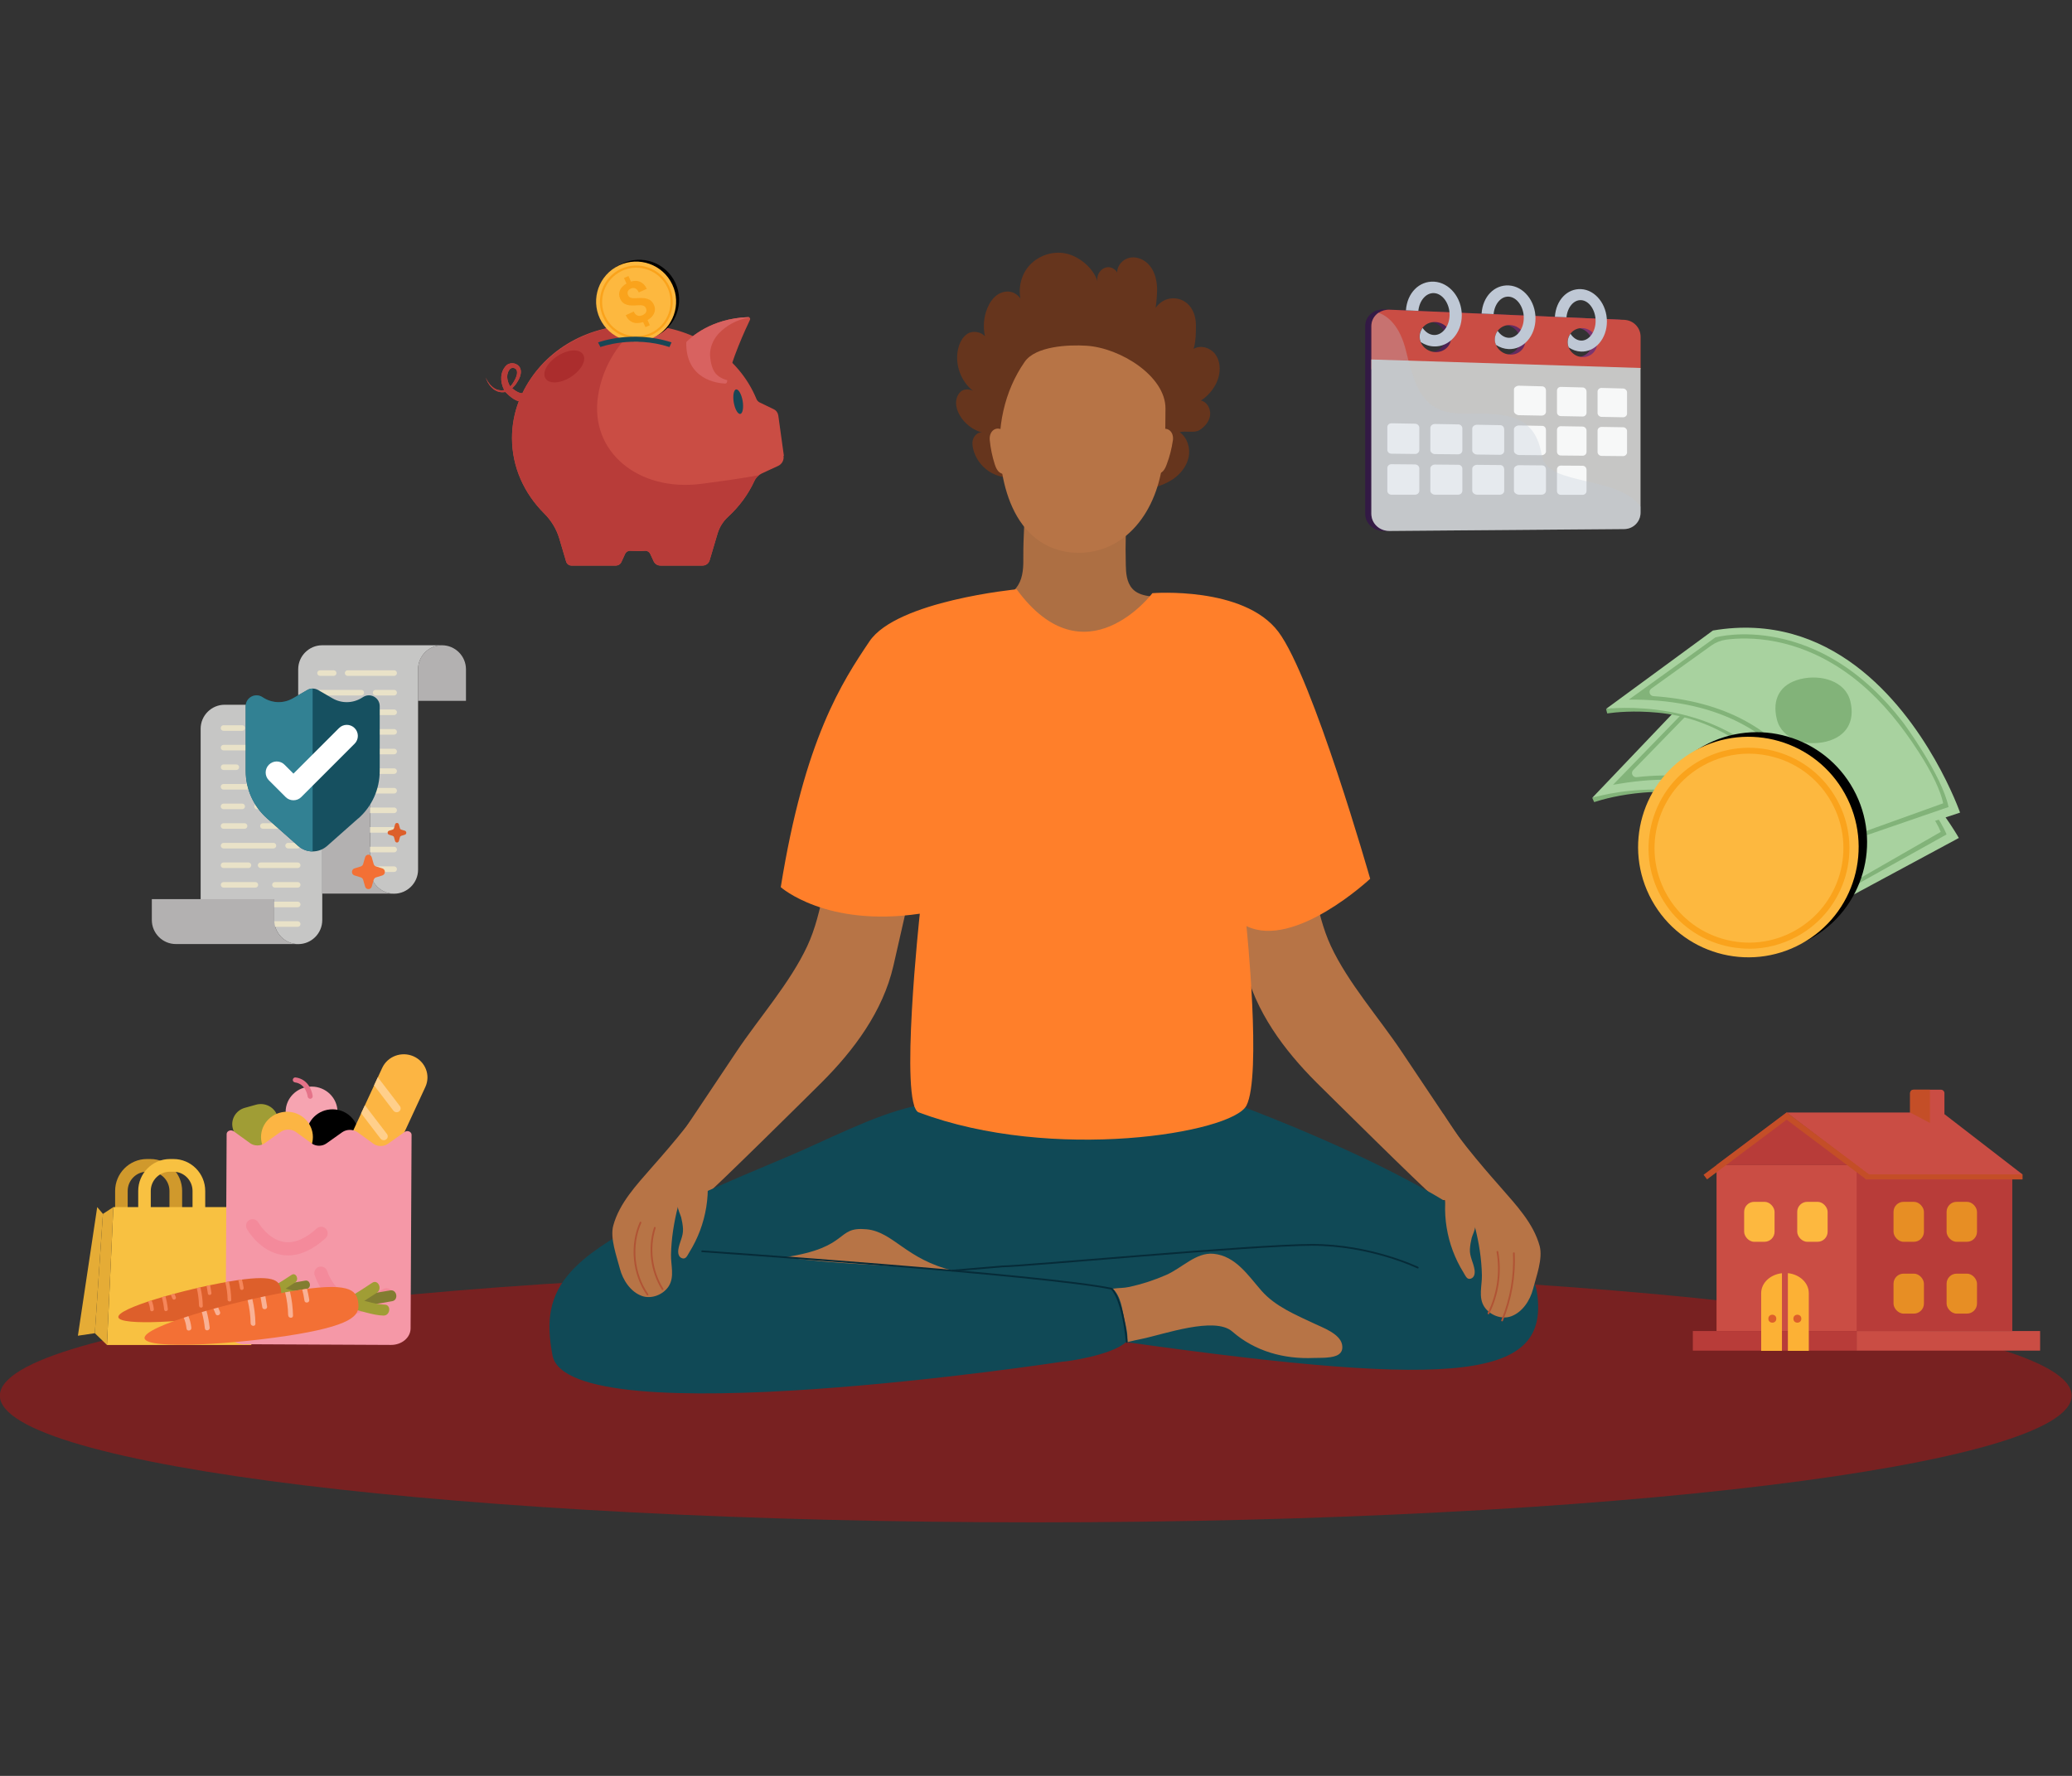 <?xml version="1.0" encoding="UTF-8" standalone="no"?>
<!-- Created with Inkscape (http://www.inkscape.org/) -->

<svg
   width="350"
   height="300"
   viewBox="0 0 350 300"
   version="1.1"
   id="svg1"
   inkscape:version="1.3.2 (091e20e, 2023-11-25, custom)"
   sodipodi:docname="03579.svg"
   xml:space="preserve"
   inkscape:export-filename="03579.png"
   inkscape:export-xdpi="96"
   inkscape:export-ydpi="96"
   xmlns:inkscape="http://www.inkscape.org/namespaces/inkscape"
   xmlns:sodipodi="http://sodipodi.sourceforge.net/DTD/sodipodi-0.dtd"
   xmlns="http://www.w3.org/2000/svg"
   xmlns:svg="http://www.w3.org/2000/svg"><rect x="0" y="0" width="350" height="300" fill="#333333" stroke="none"/><sodipodi:namedview
     id="namedview1"
     pagecolor="#ffffff"
     bordercolor="#000000"
     borderopacity="0.25"
     inkscape:showpageshadow="2"
     inkscape:pageopacity="0.0"
     inkscape:pagecheckerboard="0"
     inkscape:deskcolor="#d1d1d1"
     inkscape:document-units="px"
     inkscape:zoom="0.68684764"
     inkscape:cx="353.79025"
     inkscape:cy="271.53038"
     inkscape:window-width="1920"
     inkscape:window-height="991"
     inkscape:window-x="-11"
     inkscape:window-y="-11"
     inkscape:window-maximized="1"
     inkscape:current-layer="layer1" /><defs
     id="defs1"><linearGradient
       id="b"
       x1="199.73"
       y1="54.21"
       x2="238.51"
       y2="54.21"
       gradientUnits="userSpaceOnUse"><stop
         offset="0"
         stop-color="#321944"
         id="stop1" /><stop
         offset="1"
         stop-color="#8a3a77"
         id="stop2" /></linearGradient></defs><g
     inkscape:label="Ebene 1"
     inkscape:groupmode="layer"
     id="layer1"><g
       id="g2"
       transform="matrix(4.445,0,0,4.445,-394.283,-837.472)"><path
         class="bb"
         d="m 167.431,241.449 c 0,2.659 -17.627,4.815 -39.367,4.815 -21.741,0 -39.367,-2.156 -39.367,-4.815 0,-2.659 17.627,-4.815 39.367,-4.815 21.741,0 39.367,2.156 39.367,4.815 z"
         id="path12"
         style="fill:#782121;stroke-width:0.265" /><g
         id="g1"
         transform="translate(14.333,113.081)"><path
           class="ah"
           d="m 117.951,93.919 c 0.347,-0.071 0.693,-0.18 0.987,-0.378 0.294,-0.198 0.532,-0.497 0.603,-0.844 0.071,-0.347 -0.053,-0.741 -0.341,-0.945 0.23,-0.064 0.556,0.045 0.757,-0.082 0.201,-0.127 0.373,-0.331 0.4,-0.569 0.026,-0.238 -0.116,-0.503 -0.352,-0.553 0.304,-0.183 0.569,-0.529 0.667,-0.87 0.085,-0.296 0.066,-0.64 -0.119,-0.889 -0.185,-0.249 -0.558,-0.362 -0.823,-0.204 0.087,-0.294 0.087,-0.598 0.087,-0.905 0,-0.307 -0.103,-0.63 -0.339,-0.828 -0.172,-0.146 -0.41,-0.214 -0.635,-0.18 -0.225,0.032 -0.431,0.167 -0.556,0.357 0.034,-0.273 0.071,-0.587 0.048,-0.86 -0.024,-0.273 -0.106,-0.548 -0.283,-0.757 -0.177,-0.209 -0.458,-0.341 -0.728,-0.296 -0.27,0.045 -0.505,0.291 -0.497,0.564 -0.114,-0.172 -0.302,-0.249 -0.489,-0.167 -0.188,0.082 -0.304,0.304 -0.262,0.505 -0.151,-0.503 -0.701,-0.96 -1.217,-1.061 -0.516,-0.103 -1.079,0.101 -1.413,0.508 -0.333,0.407 -0.418,1 -0.214,1.487 0.034,-0.206 -0.183,-0.442 -0.378,-0.513 -0.196,-0.071 -0.423,-0.021 -0.593,0.098 -0.169,0.122 -0.288,0.304 -0.368,0.495 -0.14,0.336 -0.172,0.717 -0.093,1.072 -0.159,-0.172 -0.476,-0.222 -0.669,-0.09 -0.196,0.13 -0.304,0.36 -0.355,0.587 -0.124,0.574 0.103,1.212 0.566,1.577 -0.148,-0.069 -0.341,-0.077 -0.463,0.032 -0.122,0.111 -0.18,0.278 -0.177,0.442 0.003,0.164 0.061,0.323 0.143,0.463 0.185,0.318 0.503,0.558 0.857,0.654 -0.132,-0.042 -0.278,0.082 -0.336,0.206 -0.058,0.124 -0.048,0.273 -0.016,0.407 0.082,0.347 0.302,0.659 0.601,0.857 0.299,0.198 0.672,0.278 1.024,0.22 1.667,0.64 3.228,0.823 4.977,0.466 z"
           id="path152"
           style="isolation:isolate;fill:#66351d;stroke-width:0.265" /><path
           class="av"
           d="m 120.374,106.384 c -0.328,1.254 -0.579,2.503 -0.511,3.723 0.048,0.796 0.122,1.593 0.228,2.384 0.265,2.003 0.722,3.979 1.36,5.89 -3.765,2.482 -9.009,2.508 -12.92,0.259 1.053,-2.013 1.635,-4.255 1.754,-6.517 0.042,-0.791 0.026,-1.587 -0.048,-2.379 -0.074,-0.818 -0.212,-1.625 -0.41,-2.421 -0.069,-0.286 -0.148,-0.569 -0.238,-0.849 -0.074,-0.254 -0.164,-0.511 -0.254,-0.759 -0.058,-0.159 -0.116,-0.312 -0.18,-0.474 -0.537,-1.333 -1.035,-2.836 -0.675,-4.297 0.233,-0.939 0.643,-1.736 1.275,-2.209 0.101,-0.079 0.212,-0.148 0.328,-0.206 0.095,-0.053 0.201,-0.095 0.307,-0.127 0.191,-0.074 0.405,-0.116 0.627,-0.132 0.122,-0.005 0.249,-0.011 0.384,-0.005 0.212,-0.021 0.426,-0.042 0.638,-0.079 0.09,-0.021 0.185,-0.048 0.28,-0.074 0.291,-0.101 0.574,-0.275 0.738,-0.542 0.201,-0.323 0.206,-0.728 0.201,-1.106 -0.005,-0.706 0.064,-1.471 0.058,-2.178 1.275,-0.021 2.63,0.116 3.905,0.095 -0.069,0.796 -0.09,1.603 -0.069,2.41 0.005,0.312 0.032,0.659 0.243,0.902 0.153,0.175 0.378,0.249 0.616,0.286 0.127,0.021 0.265,0.032 0.394,0.037 0.132,0.005 0.254,0.021 0.378,0.042 0.458,0.069 0.87,0.233 1.296,0.463 0.021,0.011 0.037,0.021 0.058,0.032 0.011,0.005 0.021,0.011 0.032,0.021 0.185,0.106 0.362,0.233 0.527,0.378 0.307,0.27 0.558,0.601 0.706,0.982 0.275,0.701 0.18,1.492 0.053,2.241 -0.164,0.945 -0.442,1.913 -0.722,2.889 -0.005,0.026 -0.016,0.048 -0.021,0.074 -0.116,0.415 -0.233,0.828 -0.339,1.244 z"
           id="path153"
           style="isolation:isolate;fill:#ad6f43;stroke-width:0.265" /><path
           class="am"
           d="m 118.94,92.07 c -0.045,0.31 -0.122,0.614 -0.233,0.905 -0.034,0.09 -0.071,0.18 -0.135,0.251 -0.064,0.071 -0.161,0.119 -0.254,0.103 -0.093,-0.016 -0.167,-0.093 -0.204,-0.18 -0.037,-0.087 -0.042,-0.185 -0.04,-0.28 0.005,-0.302 0.056,-0.82 0.254,-1.069 0.275,-0.347 0.672,-0.148 0.614,0.27 z"
           id="path154"
           style="isolation:isolate;fill:#b77446;stroke-width:0.265" /><path
           class="am"
           d="m 111.982,92.049 c 0.029,0.31 0.093,0.619 0.188,0.915 0.029,0.09 0.064,0.183 0.124,0.257 0.061,0.074 0.153,0.127 0.249,0.116 0.095,-0.011 0.172,-0.085 0.214,-0.169 0.042,-0.085 0.05,-0.183 0.053,-0.278 0.008,-0.302 -0.013,-0.82 -0.201,-1.082 -0.259,-0.36 -0.664,-0.18 -0.627,0.241 z"
           id="path155"
           style="isolation:isolate;fill:#b77446;stroke-width:0.265" /><path
           class="am"
           d="m 130.317,119.306 c -0.127,0.574 -0.675,2.114 -1.476,1.482 -0.378,-0.291 -4.048,-3.932 -4.44,-4.318 -1.233,-1.233 -2.331,-2.704 -2.731,-4.434 -0.312,-1.381 -0.632,-2.768 -0.95,-4.154 -0.005,-0.011 -0.005,-0.026 -0.011,-0.037 -0.106,-0.489 -0.217,-0.976 -0.333,-1.46 -0.053,-0.249 -0.111,-0.5 -0.169,-0.743 -0.191,-0.833 -0.302,-1.572 -0.362,-2.267 -0.138,-1.566 0.011,-2.953 0.217,-4.845 0.005,0 0.016,0.005 0.021,0.011 0.032,0.011 0.064,0.021 0.09,0.037 0.185,0.069 0.362,0.164 0.527,0.28 0.468,0.312 0.855,0.765 1.143,1.265 0.415,0.701 0.648,1.487 0.865,2.273 0.415,1.487 0.796,2.99 1.164,4.493 0.339,1.386 0.474,3.106 1.074,4.392 0.654,1.402 1.828,2.725 2.688,4.011 0.897,1.339 1.791,2.678 2.688,4.016 z"
           id="path156"
           style="isolation:isolate;fill:#b77446;stroke-width:0.265" /><path
           class="am"
           d="m 109.783,105.64 c -0.011,0.037 -0.016,0.074 -0.026,0.111 v 0.005 c -0.053,0.238 -0.111,0.479 -0.164,0.717 -0.106,0.468 -0.217,0.934 -0.323,1.408 -0.318,1.386 -0.638,2.773 -0.95,4.154 -0.4,1.73 -1.498,3.204 -2.731,4.434 -0.389,0.389 -4.064,4.027 -4.44,4.318 -0.802,0.632 -1.349,-0.908 -1.476,-1.482 0.897,-1.339 1.797,-2.678 2.688,-4.016 0.86,-1.286 2.035,-2.609 2.688,-4.011 0.601,-1.286 0.733,-3.006 1.074,-4.392 0.368,-1.503 0.749,-3.006 1.164,-4.493 0.217,-0.786 0.452,-1.572 0.865,-2.273 0.352,-0.606 0.955,-1.143 1.609,-1.455 0.106,-0.053 0.217,-0.101 0.328,-0.138 0.296,2.741 0.312,4.419 -0.302,7.112 z"
           id="path157"
           style="isolation:isolate;fill:#b77446;stroke-width:0.265" /><path
           class="bc"
           d="m 117.16,126.333 c -0.548,0.508 -2.328,0.751 -2.397,0.741 0,0 -18.796,2.871 -19.397,-0.235 -0.251,-1.318 -0.127,-2.27 0.706,-3.191 1.13,-1.244 3.564,-2.416 8.128,-4.321 1.543,-0.643 3.331,-1.603 4.876,-1.95 6.832,1.495 11.957,-0.201 11.957,-0.201 0,0 11.277,4.032 11.748,7.279 0.463,3.231 -2.762,3.686 -15.621,1.876 z"
           id="path158"
           style="isolation:isolate;fill:#104956;stroke-width:0.265" /><path
           class="am"
           d="m 124.814,126.918 c 0.331,-0.026 0.63,-0.124 0.556,-0.497 -0.085,-0.41 -0.741,-0.643 -1.066,-0.796 -0.704,-0.333 -1.468,-0.646 -1.995,-1.244 -0.503,-0.572 -0.982,-1.326 -1.826,-1.405 -0.659,-0.061 -1.185,0.534 -1.791,0.802 -0.45,0.198 -0.915,0.349 -1.394,0.455 -0.246,0.053 -0.386,0.034 -0.638,0.069 0.318,0.318 0.344,0.759 0.445,1.193 0.064,0.273 0.132,0.561 0.103,0.839 0.177,-0.042 0.352,-0.085 0.529,-0.119 0.86,-0.175 2.791,-0.873 3.463,-0.283 0.863,0.754 1.968,1.053 3.098,1.003 0.143,-0.005 0.336,0 0.519,-0.016 z"
           id="path159"
           style="isolation:isolate;fill:#b77446;stroke-width:0.265" /><path
           class="am"
           d="m 110.608,123.619 c -1.807,-0.421 -2.283,-1.476 -3.305,-1.574 -1.199,-0.116 -0.598,0.688 -3.098,1.061 1.905,0.273 3.897,0.283 6.403,0.513 z"
           id="path160"
           style="isolation:isolate;fill:#b77446;stroke-width:0.265" /><path
           class="i"
           d="m 101.054,122.881 c 0,0 13.055,0.894 15.557,1.423 0,0 0.402,0.302 0.579,2.024"
           id="path161"
           style="isolation:isolate;fill:none;stroke:#062b38;stroke-width:0.066px;stroke-linecap:round;stroke-linejoin:round" /><path
           class="i"
           d="m 128.248,123.502 c 0,0 -1.786,-0.865 -4.016,-0.865 -2.23,0 -10.98,0.818 -11.758,0.818 l -1.91,0.161"
           id="path162"
           style="isolation:isolate;fill:none;stroke:#062b38;stroke-width:0.066px;stroke-linecap:round;stroke-linejoin:round" /><path
           class="k"
           d="m 115.577,115.432 c 0.138,0.042 0.265,0.143 0.312,0.278 0.048,0.135 -0.003,0.31 -0.13,0.376 -0.127,0.069 -0.315,-0.005 -0.341,-0.148"
           id="path163"
           style="isolation:isolate;fill:none;stroke:#b05334;stroke-width:0.066px;stroke-linecap:round;stroke-linejoin:round" /><path
           class="am"
           d="m 129.24,117.697 c 0.532,0.934 1.971,2.537 2.185,2.783 0.566,0.651 1.22,1.341 1.453,2.196 0.132,0.482 -0.132,1.177 -0.251,1.643 -0.111,0.429 -0.405,0.881 -0.836,1.035 -0.365,0.13 -0.815,-0.048 -1.021,-0.373 -0.225,-0.355 -0.077,-0.802 -0.085,-1.191 -0.013,-0.619 -0.111,-1.236 -0.265,-1.836 0.021,0.087 -0.098,0.32 -0.122,0.413 -0.034,0.143 -0.061,0.288 -0.069,0.437 -0.013,0.291 0.135,0.5 0.177,0.783 0.018,0.127 0,0.291 -0.148,0.336 -0.148,0.045 -0.198,-0.119 -0.273,-0.235 -0.161,-0.259 -0.296,-0.534 -0.405,-0.823 -0.214,-0.572 -0.315,-1.188 -0.291,-1.799 0.018,-0.452 -0.426,-0.376 -0.474,-0.826 -0.032,-0.288 0.122,-0.572 0.333,-0.767 0.212,-0.198 -0.053,-2.032 0.09,-1.781 z"
           id="path164"
           style="isolation:isolate;fill:#b77446;stroke-width:0.265" /><path
           class="am"
           d="m 101.314,116.922 c -0.532,0.934 -1.971,2.537 -2.185,2.783 -0.566,0.651 -1.22,1.341 -1.453,2.196 -0.132,0.482 0.132,1.177 0.251,1.643 0.111,0.429 0.405,0.881 0.836,1.035 0.365,0.13 0.815,-0.048 1.021,-0.373 0.225,-0.355 0.077,-0.802 0.085,-1.191 0.013,-0.619 0.111,-1.236 0.265,-1.836 -0.021,0.087 0.098,0.32 0.122,0.413 0.034,0.143 0.061,0.288 0.069,0.437 0.013,0.291 -0.135,0.5 -0.177,0.783 -0.018,0.127 0,0.291 0.148,0.336 0.148,0.045 0.198,-0.119 0.273,-0.235 0.161,-0.259 0.296,-0.534 0.405,-0.823 0.214,-0.572 0.315,-1.188 0.291,-1.799 -0.018,-0.452 0.426,-0.376 0.474,-0.826 0.032,-0.288 -0.122,-0.572 -0.333,-0.767 -0.212,-0.198 0.053,-2.032 -0.09,-1.781 z"
           id="path165"
           style="isolation:isolate;fill:#b77446;stroke-width:0.265" /><path
           class="k"
           d="m 114.183,99.079 -1.556,-0.415"
           id="path166"
           style="isolation:isolate;fill:none;stroke:#b05334;stroke-width:0.066px;stroke-linecap:round;stroke-linejoin:round" /><path
           class="k"
           d="m 131.275,122.902 c 0.138,0.788 0.016,1.622 -0.341,2.339 l 0.026,-0.069"
           id="path167"
           style="isolation:isolate;fill:none;stroke:#b05334;stroke-width:0.066px;stroke-linecap:round;stroke-linejoin:round" /><path
           class="k"
           d="m 131.899,122.955 c 0.04,0.87 -0.114,1.749 -0.447,2.556"
           id="path168"
           style="isolation:isolate;fill:none;stroke:#b05334;stroke-width:0.066px;stroke-linecap:round;stroke-linejoin:round" /><path
           class="k"
           d="m 99.253,121.989 c -0.243,0.77 -0.132,1.646 0.296,2.331"
           id="path169"
           style="isolation:isolate;fill:none;stroke:#b05334;stroke-width:0.066px;stroke-linecap:round;stroke-linejoin:round" /><path
           class="k"
           d="m 98.71,121.79 c -0.384,0.876 -0.278,1.95 0.267,2.736"
           id="path170"
           style="isolation:isolate;fill:none;stroke:#b05334;stroke-width:0.066px;stroke-linecap:round;stroke-linejoin:round" /><path
           class="j"
           d="m 120.382,105.27 c -0.108,1.797 -0.59,3.572 -1.405,5.178"
           id="path171"
           style="isolation:isolate;fill:none;stroke:#83726b;stroke-width:0.066px;stroke-linecap:round;stroke-linejoin:round" /><path
           class="j"
           d="m 110.529,108.18 0.868,3.223 c 0.018,0.016 0.045,-0.026 0.021,-0.034"
           id="path172"
           style="isolation:isolate;fill:none;stroke:#83726b;stroke-width:0.066px;stroke-linecap:round;stroke-linejoin:round" /><path
           class="ap"
           d="m 109.286,117.602 c 5.075,1.91 11.914,0.791 12.451,-0.259 0.585,-1.14 0,-6.821 0,-6.821 1.826,0.894 4.702,-1.799 4.702,-1.799 0,0 -2.178,-7.644 -3.49,-9.387 -1.312,-1.744 -4.786,-1.466 -4.786,-1.466 0,0 -2.566,3.395 -5.159,-0.148 0,0 -4.556,0.439 -5.593,1.979 -1.035,1.54 -2.466,3.702 -3.371,9.342 0,0 1.72,1.535 5.284,1.008 0,0 -0.788,7.271 -0.04,7.554 z"
           id="path173"
           style="isolation:isolate;fill:#ff7f2a;stroke-width:0.265" /><path
           class="am"
           d="m 118.66,90.847 c -0.003,0.894 -0.005,1.797 -0.22,2.667 -0.214,0.87 -0.661,1.72 -1.405,2.273 -1.003,0.746 -2.447,0.746 -3.397,-0.077 -0.786,-0.683 -1.119,-1.789 -1.236,-2.757 -0.161,-1.336 0.119,-2.741 0.908,-3.876 0.413,-0.595 1.659,-0.656 2.347,-0.611 1.296,0.082 3.008,1.162 3.003,2.384 z"
           id="path174"
           style="isolation:isolate;fill:#b77446;stroke-width:0.265" /></g><g
         id="g151"
         transform="matrix(0.265,0,0,0.265,87.611,190.247)"
         style="isolation:isolate"><g
           id="g150"><g
             id="g145"><path
               class="ax"
               d="m 116.53,58.42 -0.8,-5.77 c -0.06,-0.4 -0.3,-0.74 -0.67,-0.91 l -2.01,-0.97 c -0.2,-0.1 -0.36,-0.27 -0.45,-0.48 -2.53,-6.21 -9.17,-10.64 -16.97,-10.64 -7.8,0 -13.83,4.04 -16.6,9.8 -0.01,0 -0.03,0 -0.04,0 -0.05,0 -0.12,0 -0.18,-0.01 -0.07,-0.01 -0.14,-0.03 -0.22,-0.06 -0.08,-0.03 -0.16,-0.06 -0.24,-0.1 -0.16,-0.08 -0.32,-0.18 -0.47,-0.29 -0.08,-0.06 -0.15,-0.12 -0.23,-0.18 -0.03,-0.03 -0.06,-0.05 -0.09,-0.08 0.03,-0.03 0.07,-0.06 0.1,-0.09 0.1,-0.1 0.2,-0.2 0.29,-0.31 0.09,-0.11 0.18,-0.22 0.25,-0.34 0.08,-0.12 0.15,-0.24 0.22,-0.36 0.02,-0.03 0.03,-0.06 0.05,-0.09 0.02,-0.03 0.03,-0.06 0.05,-0.09 0.03,-0.06 0.06,-0.13 0.09,-0.2 0.06,-0.13 0.11,-0.28 0.14,-0.42 0.04,-0.15 0.06,-0.3 0.06,-0.47 0,-0.16 -0.03,-0.34 -0.11,-0.51 -0.07,-0.17 -0.19,-0.32 -0.34,-0.43 -0.15,-0.11 -0.31,-0.19 -0.48,-0.23 -0.17,-0.04 -0.35,-0.05 -0.54,-0.02 -0.18,0.03 -0.37,0.1 -0.53,0.23 -0.02,0.02 -0.04,0.03 -0.06,0.05 l -0.04,0.04 c 0,0 -0.06,0.06 -0.08,0.08 -0.05,0.06 -0.11,0.12 -0.15,0.19 -0.05,0.06 -0.09,0.13 -0.14,0.2 -0.04,0.07 -0.08,0.14 -0.11,0.22 -0.07,0.15 -0.12,0.3 -0.16,0.46 -0.08,0.31 -0.09,0.63 -0.07,0.94 0.03,0.31 0.09,0.61 0.2,0.91 0.05,0.15 0.12,0.29 0.2,0.44 0.01,0.02 0.03,0.05 0.04,0.07 -0.12,0.02 -0.24,0.04 -0.36,0.04 -0.13,0 -0.25,0 -0.38,-0.03 -0.06,0 -0.12,-0.03 -0.19,-0.04 -0.06,-0.02 -0.12,-0.04 -0.18,-0.06 -0.24,-0.09 -0.46,-0.24 -0.66,-0.42 -0.2,-0.18 -0.37,-0.38 -0.52,-0.6 -0.15,-0.22 -0.28,-0.46 -0.4,-0.7 0.1,0.25 0.21,0.5 0.34,0.74 0.14,0.24 0.29,0.46 0.49,0.66 0.19,0.2 0.41,0.38 0.67,0.5 0.06,0.03 0.13,0.06 0.19,0.09 0.07,0.02 0.13,0.05 0.2,0.06 0.14,0.04 0.28,0.06 0.42,0.07 0.14,0 0.29,0 0.43,-0.02 0.04,0 0.08,-0.01 0.11,-0.02 v 0.02 c 0,0 0.05,0.04 0.07,0.06 l 0.02,0.02 0.06,0.06 0.06,0.06 c 0,0 0.08,0.08 0.13,0.12 0.08,0.08 0.17,0.16 0.26,0.24 0.18,0.15 0.37,0.3 0.58,0.43 0.21,0.13 0.45,0.25 0.72,0.32 h 0.02 c -0.64,1.66 -0.98,3.44 -0.98,5.29 0,4.16 1.75,7.95 4.63,10.82 1,1 1.75,2.23 2.15,3.58 l 0.98,3.31 c 0.1,0.34 0.41,0.57 0.77,0.57 h 6.35 c 0.35,0 0.67,-0.2 0.81,-0.52 l 0.53,-1.16 c 0.13,-0.28 0.42,-0.46 0.73,-0.44 0.36,0.02 0.73,0.03 1.1,0.03 0.35,0 0.69,0 1.04,-0.03 0.31,-0.02 0.6,0.16 0.73,0.44 l 0.49,1.06 c 0.17,0.38 0.55,0.62 0.96,0.62 h 6.06 c 0.47,0 0.88,-0.31 1.01,-0.76 l 1.13,-3.81 c 0.27,-0.92 0.79,-1.76 1.5,-2.41 1.6,-1.47 2.89,-3.21 3.78,-5.14 0.22,-0.49 0.62,-0.88 1.11,-1.11 l 2.3,-1.06 c 0.55,-0.25 0.87,-0.83 0.78,-1.43 z M 77.29,48.48 v 0 c 0,0 -0.03,-0.05 -0.04,-0.07 -0.06,-0.09 -0.11,-0.18 -0.16,-0.29 -0.09,-0.21 -0.16,-0.43 -0.2,-0.66 -0.08,-0.45 -0.02,-0.91 0.22,-1.28 0.03,-0.05 0.06,-0.09 0.09,-0.13 0.02,-0.02 0.04,-0.04 0.05,-0.06 l 0.03,-0.03 0.02,-0.02 c 0,0 0.11,-0.08 0.2,-0.1 0.16,-0.04 0.38,-0.01 0.52,0.08 0.07,0.05 0.13,0.11 0.17,0.18 0.04,0.08 0.07,0.17 0.08,0.28 0.02,0.21 -0.02,0.45 -0.11,0.69 -0.02,0.06 -0.04,0.12 -0.07,0.17 -0.01,0.03 -0.02,0.06 -0.04,0.09 -0.01,0.03 -0.03,0.06 -0.04,0.09 -0.05,0.12 -0.12,0.23 -0.18,0.34 -0.06,0.11 -0.13,0.22 -0.21,0.33 -0.07,0.1 -0.15,0.21 -0.24,0.3 -0.03,0.03 -0.06,0.07 -0.1,0.1 z"
               id="path140"
               style="fill:#ca4d44" /><path
               class="bd"
               d="m 110.62,50.56 c 0.16,0.97 0,1.81 -0.34,1.86 -0.35,0.06 -0.77,-0.68 -0.94,-1.65 -0.16,-0.97 0,-1.81 0.34,-1.86 0.35,-0.06 0.77,0.68 0.94,1.65 z"
               id="path141"
               style="fill:#194655" /><path
               class="ax"
               d="m 102.61,42.05 c 0.48,-0.5 3.43,-3.34 8.82,-3.51 0.2,0 0.33,0.2 0.24,0.38 -0.63,1.32 -2.7,5.78 -3.3,8.94 -0.02,0.13 -0.14,0.22 -0.27,0.21 -1.08,-0.05 -5.61,-0.56 -5.57,-5.84 0,-0.07 0.03,-0.13 0.07,-0.18 z"
               id="path142"
               style="fill:#ca4d44" /><path
               class="ay"
               d="m 105.94,43.97 c 0,-0.11 0,-0.23 0.01,-0.34 0.09,-1.09 0.59,-2.1 1.36,-2.87 0.91,-0.9 2.3,-1.84 4.27,-2.17 -0.04,-0.03 -0.1,-0.05 -0.16,-0.05 -5.39,0.18 -8.34,3.01 -8.82,3.51 -0.05,0.05 -0.07,0.11 -0.07,0.18 -0.04,5.28 4.48,5.79 5.57,5.84 0.13,0 0.24,-0.09 0.27,-0.21 0.02,-0.09 0.03,-0.17 0.05,-0.26 -1.46,-0.46 -2.3,-1.11 -2.48,-3.63 z"
               id="path143"
               style="fill:#d86260" /><path
               class="al"
               d="m 112.96,61.2 c 0,0 -2.12,0.46 -8.27,1.25 -8.97,1.16 -16.04,-4.56 -14.81,-12.61 0.69,-4.53 3.27,-8.08 6.03,-10.19 -0.09,0 -0.18,0 -0.27,0 -7.44,0 -13.83,4.04 -16.6,9.8 -0.01,0 -0.03,0 -0.04,0 -0.05,0 -0.12,0 -0.18,-0.01 -0.07,-0.01 -0.14,-0.03 -0.22,-0.06 -0.08,-0.03 -0.16,-0.06 -0.24,-0.1 -0.16,-0.08 -0.32,-0.18 -0.47,-0.29 -0.08,-0.06 -0.15,-0.12 -0.23,-0.18 -0.03,-0.03 -0.06,-0.05 -0.09,-0.08 0.03,-0.03 0.07,-0.06 0.1,-0.09 0.1,-0.1 0.2,-0.2 0.29,-0.31 0.09,-0.11 0.18,-0.22 0.25,-0.34 0.08,-0.12 0.15,-0.24 0.22,-0.36 0.02,-0.03 0.03,-0.06 0.05,-0.09 0.02,-0.03 0.03,-0.06 0.05,-0.09 0.03,-0.06 0.06,-0.13 0.09,-0.2 0.06,-0.13 0.11,-0.28 0.14,-0.42 0.04,-0.15 0.06,-0.3 0.06,-0.47 0,-0.16 -0.03,-0.34 -0.11,-0.51 -0.07,-0.17 -0.19,-0.32 -0.34,-0.43 -0.15,-0.11 -0.31,-0.19 -0.48,-0.23 -0.17,-0.04 -0.35,-0.05 -0.54,-0.02 -0.18,0.03 -0.37,0.1 -0.53,0.23 -0.02,0.02 -0.04,0.03 -0.06,0.05 l -0.04,0.04 c 0,0 -0.06,0.06 -0.08,0.08 -0.05,0.06 -0.11,0.12 -0.15,0.19 -0.05,0.06 -0.09,0.13 -0.14,0.2 -0.04,0.07 -0.08,0.14 -0.11,0.22 -0.07,0.15 -0.12,0.3 -0.16,0.46 -0.08,0.31 -0.09,0.63 -0.07,0.94 0.03,0.31 0.09,0.61 0.2,0.91 0.05,0.15 0.12,0.29 0.2,0.44 0.01,0.02 0.03,0.05 0.04,0.07 -0.12,0.02 -0.24,0.04 -0.36,0.04 -0.13,0 -0.25,0 -0.38,-0.03 -0.06,0 -0.12,-0.03 -0.19,-0.04 -0.06,-0.02 -0.12,-0.04 -0.18,-0.06 -0.24,-0.09 -0.46,-0.24 -0.66,-0.42 -0.2,-0.18 -0.37,-0.38 -0.52,-0.6 -0.15,-0.22 -0.28,-0.46 -0.4,-0.7 0.1,0.25 0.21,0.5 0.34,0.74 0.14,0.24 0.29,0.46 0.49,0.66 0.19,0.2 0.41,0.38 0.67,0.5 0.06,0.03 0.13,0.06 0.19,0.09 0.07,0.02 0.13,0.05 0.2,0.06 0.14,0.04 0.28,0.06 0.42,0.07 0.14,0 0.29,0 0.43,-0.02 0.04,0 0.08,-0.01 0.11,-0.02 v 0.02 c 0,0 0.05,0.04 0.07,0.06 l 0.02,0.02 0.06,0.06 0.06,0.06 c 0,0 0.08,0.08 0.13,0.12 0.08,0.08 0.17,0.16 0.26,0.24 0.18,0.15 0.37,0.3 0.58,0.43 0.21,0.13 0.45,0.25 0.72,0.32 h 0.02 c -0.64,1.66 -0.98,3.44 -0.98,5.29 0,4.16 1.75,7.95 4.63,10.82 1,1 1.75,2.23 2.15,3.58 l 0.98,3.31 c 0.1,0.34 0.41,0.57 0.77,0.57 h 6.35 c 0.35,0 0.67,-0.2 0.81,-0.52 l 0.53,-1.16 c 0.13,-0.28 0.42,-0.46 0.73,-0.44 0.36,0.02 0.73,0.03 1.1,0.03 0.35,0 0.69,0 1.04,-0.03 0.31,-0.02 0.6,0.16 0.73,0.44 l 0.49,1.06 c 0.17,0.38 0.55,0.62 0.96,0.62 h 6.06 c 0.47,0 0.88,-0.31 1.01,-0.76 l 1.13,-3.81 c 0.27,-0.92 0.79,-1.76 1.5,-2.41 1.6,-1.47 2.89,-3.21 3.78,-5.14 0.15,-0.32 0.36,-0.59 0.63,-0.81 v 0 z M 77.28,48.48 v 0 c 0,0 -0.03,-0.05 -0.04,-0.07 -0.06,-0.09 -0.11,-0.18 -0.16,-0.29 -0.09,-0.21 -0.16,-0.43 -0.2,-0.66 -0.08,-0.45 -0.02,-0.91 0.22,-1.28 0.03,-0.05 0.06,-0.09 0.09,-0.13 0.02,-0.02 0.04,-0.04 0.05,-0.06 l 0.03,-0.03 0.02,-0.02 c 0,0 0.11,-0.08 0.2,-0.1 0.16,-0.04 0.38,-0.01 0.52,0.08 0.07,0.05 0.13,0.11 0.17,0.18 0.04,0.08 0.07,0.17 0.08,0.28 0.02,0.21 -0.02,0.45 -0.11,0.69 -0.02,0.06 -0.04,0.12 -0.07,0.17 -0.01,0.03 -0.02,0.06 -0.04,0.09 -0.01,0.03 -0.03,0.06 -0.04,0.09 -0.05,0.12 -0.12,0.23 -0.18,0.34 -0.06,0.11 -0.13,0.22 -0.21,0.33 -0.07,0.1 -0.15,0.21 -0.24,0.3 -0.03,0.03 -0.06,0.07 -0.1,0.1 z"
               id="path144"
               style="fill:#b83c39" /><path
               class="ao"
               d="m 87.73,43.88 c 0.53,0.83 -0.24,2.27 -1.73,3.23 -1.49,0.96 -3.12,1.06 -3.65,0.23 -0.53,-0.83 0.24,-2.27 1.73,-3.23 1.49,-0.96 3.12,-1.06 3.65,-0.23 z"
               id="path145"
               style="fill:#ab2d2d" /></g><g
             id="g149"><path
               class="b`"
               d="m 90.85,39 c -1.63,-2.72 -0.75,-6.24 1.97,-7.87 2.72,-1.63 6.24,-0.75 7.87,1.97 1.63,2.72 0.75,6.24 -1.97,7.87 C 96,42.6 92.48,41.72 90.85,39 Z"
               id="path146" /><path
               class="af"
               d="m 90.42,39.26 c -1.63,-2.72 -0.75,-6.24 1.97,-7.87 2.72,-1.63 6.24,-0.75 7.87,1.97 1.63,2.72 0.75,6.24 -1.97,7.87 -2.72,1.63 -6.24,0.75 -7.87,-1.97 z"
               id="path147"
               style="fill:#fdb83f" /><path
               class="r"
               d="m 95.38,41.59 c -1.78,0 -3.51,-0.9 -4.49,-2.54 v 0 c -1.48,-2.47 -0.68,-5.69 1.79,-7.17 2.47,-1.48 5.69,-0.68 7.17,1.79 1.48,2.47 0.68,5.69 -1.79,7.17 -0.84,0.5 -1.77,0.74 -2.68,0.74 z m -4.22,-2.7 c 1.39,2.32 4.42,3.08 6.74,1.69 2.32,-1.39 3.08,-4.42 1.69,-6.74 -1.39,-2.32 -4.42,-3.08 -6.74,-1.69 -2.32,1.39 -3.08,4.42 -1.69,6.74 z"
               id="path148"
               style="fill:#faa31c" /><path
               class="r"
               d="m 96.77,37.29 c -0.05,-0.1 -0.1,-0.19 -0.17,-0.25 -0.06,-0.07 -0.14,-0.12 -0.24,-0.15 -0.1,-0.03 -0.21,-0.05 -0.34,-0.06 -0.13,0 -0.28,0 -0.46,0.01 -0.3,0.03 -0.58,0.04 -0.84,0.03 -0.26,0 -0.49,-0.04 -0.7,-0.1 -0.21,-0.06 -0.4,-0.16 -0.56,-0.3 -0.16,-0.14 -0.3,-0.33 -0.41,-0.57 -0.09,-0.21 -0.14,-0.42 -0.15,-0.62 0,-0.21 0.04,-0.4 0.12,-0.59 0.08,-0.19 0.2,-0.37 0.36,-0.53 0.16,-0.17 0.35,-0.31 0.58,-0.44 l -0.36,-0.79 0.64,-0.29 0.36,0.8 c 0.24,-0.07 0.48,-0.11 0.7,-0.1 0.23,0 0.44,0.06 0.63,0.14 0.2,0.09 0.37,0.21 0.53,0.38 0.16,0.17 0.29,0.37 0.41,0.62 L 95.72,35 c -0.13,-0.3 -0.3,-0.49 -0.5,-0.58 -0.2,-0.09 -0.41,-0.08 -0.63,0.02 -0.12,0.05 -0.21,0.12 -0.29,0.19 -0.07,0.07 -0.12,0.15 -0.15,0.23 -0.03,0.08 -0.04,0.17 -0.03,0.26 0,0.09 0.03,0.18 0.07,0.27 0.04,0.09 0.09,0.17 0.15,0.23 0.06,0.06 0.14,0.11 0.23,0.14 0.09,0.03 0.21,0.05 0.34,0.06 0.13,0 0.29,0 0.48,0 0.3,-0.02 0.58,-0.03 0.84,-0.02 0.26,0 0.49,0.04 0.7,0.11 0.21,0.06 0.4,0.16 0.56,0.3 0.16,0.14 0.3,0.33 0.4,0.56 0.1,0.22 0.15,0.43 0.15,0.63 0,0.21 -0.04,0.4 -0.12,0.59 -0.08,0.19 -0.2,0.36 -0.36,0.53 -0.16,0.16 -0.36,0.31 -0.58,0.44 l 0.33,0.74 -0.63,0.28 -0.33,-0.73 c -0.23,0.08 -0.46,0.12 -0.7,0.14 -0.24,0.02 -0.47,0 -0.69,-0.07 -0.22,-0.07 -0.43,-0.19 -0.62,-0.36 -0.19,-0.17 -0.35,-0.4 -0.49,-0.7 L 95,37.74 c 0.08,0.17 0.17,0.31 0.27,0.4 0.1,0.1 0.21,0.16 0.32,0.19 0.11,0.03 0.23,0.04 0.35,0.02 0.12,-0.02 0.23,-0.05 0.34,-0.1 0.12,-0.06 0.23,-0.12 0.31,-0.2 0.08,-0.07 0.14,-0.15 0.18,-0.24 0.04,-0.09 0.06,-0.17 0.05,-0.27 0,-0.09 -0.03,-0.18 -0.07,-0.27 z"
               id="path149"
               style="fill:#faa31c" /></g></g><path
           class="bd"
           d="m 100.12,42.83 c -5.24,-1.71 -9.85,-0.02 -9.9,0 l -0.34,-0.66 c 0.05,-0.02 1.26,-0.47 3.17,-0.7 1.76,-0.21 4.46,-0.26 7.37,0.69 l -0.3,0.68 z"
           id="path150"
           style="fill:#194655" /></g><g
         id="g139"
         transform="matrix(0.265,0,0,0.265,87.655,190.012)"
         style="isolation:isolate"><path
           class="c"
           d="m 238.51,42.23 c 0,-1.29 -1.05,-2.38 -2.36,-2.44 l -33.74,-1.47 c -1.46,-0.06 -2.68,1 -2.68,2.38 v 26.93 c 0,1.38 1.21,2.49 2.68,2.47 h 0.79 l 0.04,-0.07 32.9,-0.65 c 1.3,-0.01 2.38,-0.63 2.38,-1.92 V 42.22 Z m -29.52,2.19 c -1.26,-0.04 -2.28,-1.05 -2.28,-2.24 0,-1.19 1.02,-2.12 2.28,-2.07 1.25,0.05 2.26,1.06 2.26,2.24 0,1.18 -1.01,2.12 -2.26,2.07 z m 10.76,0.37 c -1.21,-0.04 -2.2,-1.03 -2.2,-2.2 0,-1.17 0.99,-2.09 2.2,-2.04 1.21,0.05 2.18,1.04 2.18,2.2 0,1.16 -0.98,2.08 -2.18,2.04 z m 10.38,0.35 c -1.17,-0.04 -2.12,-1.01 -2.12,-2.16 0,-1.15 0.95,-2.05 2.12,-2 1.17,0.05 2.11,1.02 2.11,2.16 0,1.14 -0.94,2.04 -2.11,2 z"
           id="path119"
           style="fill:url(#b)" /><path
           class="ax"
           d="m 239.22,46.9 v -4.67 c 0,-1.29 -1.02,-2.35 -2.32,-2.41 l -33.63,-1.46 c -0.61,-0.03 -1.19,0.14 -1.64,0.45 -0.62,0.43 -1.02,1.11 -1.02,1.9 v 6.2 h 38.6 z M 230.88,41 c 1.16,0.05 2.1,1.01 2.1,2.16 0,1.15 -0.94,2.04 -2.1,2 -1.17,-0.04 -2.12,-1.01 -2.12,-2.16 0,-1.15 0.95,-2.05 2.12,-2 z m -10.36,-0.43 c 1.2,0.05 2.18,1.03 2.18,2.2 0,1.17 -0.97,2.08 -2.18,2.03 -1.21,-0.04 -2.19,-1.03 -2.19,-2.2 0,-1.17 0.98,-2.09 2.19,-2.04 z m -10.73,-0.44 c 1.25,0.05 2.26,1.05 2.26,2.24 0,1.19 -1.01,2.11 -2.26,2.07 -1.25,-0.04 -2.27,-1.05 -2.27,-2.24 0,-1.19 1.02,-2.12 2.27,-2.07 z"
           id="path120"
           style="fill:#ca4d44" /><path
           class="aw"
           d="m 200.61,45.49 v 22.13 c 0,1.38 1.14,2.48 2.6,2.47 l 33.66,-0.27 c 1.3,-0.01 2.34,-1.06 2.34,-2.35 V 46.72 l -38.6,-1.22 z"
           id="path121"
           style="fill:#c6c6c5" /><g
           id="g135"><path
             class="o"
             d="m 225.64,49.92 c 0,-0.31 -0.22,-0.56 -0.54,-0.57 l -3.33,-0.09 c -0.32,0 -0.71,0.23 -0.71,0.54 v 3.12 c 0,0.31 0.41,0.57 0.73,0.57 l 3.24,0.06 c 0.31,0 0.62,-0.24 0.62,-0.54 v -3.1 z"
             id="path122"
             style="fill:#f7f8f8" /><path
             class="o"
             d="m 231.46,50.07 c 0,-0.3 -0.26,-0.56 -0.57,-0.56 l -3.11,-0.08 c -0.31,0 -0.55,0.23 -0.55,0.54 v 3.09 c 0,0.31 0.23,0.56 0.55,0.56 l 3.13,0.06 c 0.31,0 0.56,-0.24 0.56,-0.54 v -3.07 z"
             id="path123"
             style="fill:#f7f8f8" /><path
             class="o"
             d="m 237.28,50.22 c 0,-0.3 -0.27,-0.55 -0.57,-0.56 l -3.09,-0.08 c -0.31,0 -0.57,0.23 -0.57,0.53 v 3.06 c 0,0.3 0.26,0.55 0.56,0.56 l 3.1,0.06 c 0.3,0 0.57,-0.23 0.57,-0.53 z"
             id="path124"
             style="fill:#f7f8f8" /><path
             class="o"
             d="m 225.64,55.58 c 0,-0.31 -0.22,-0.56 -0.54,-0.56 l -3.33,-0.06 c -0.32,0 -0.71,0.24 -0.71,0.55 v 3.12 c 0,0.31 0.41,0.56 0.73,0.57 l 3.24,0.03 c 0.31,0 0.62,-0.24 0.62,-0.55 v -3.1 z"
             id="path125"
             style="fill:#f7f8f8" /><path
             class="o"
             d="m 231.46,55.68 c 0,-0.3 -0.26,-0.55 -0.57,-0.56 l -3.11,-0.05 c -0.31,0 -0.55,0.24 -0.55,0.55 v 3.09 c 0,0.31 0.23,0.56 0.55,0.56 l 3.13,0.03 c 0.31,0 0.56,-0.24 0.56,-0.55 v -3.07 z"
             id="path126"
             style="fill:#f7f8f8" /><path
             class="o"
             d="m 237.28,55.77 c 0,-0.3 -0.27,-0.55 -0.57,-0.55 l -3.09,-0.05 c -0.31,0 -0.57,0.23 -0.57,0.54 v 3.06 c 0,0.3 0.26,0.55 0.56,0.56 l 3.1,0.03 c 0.3,0 0.57,-0.24 0.57,-0.54 v -3.04 z"
             id="path127"
             style="fill:#f7f8f8" /><path
             class="o"
             d="m 207.49,55.29 c 0,-0.32 -0.29,-0.58 -0.63,-0.58 l -3.37,-0.06 c -0.34,0 -0.59,0.25 -0.59,0.56 v 3.22 c 0,0.32 0.24,0.58 0.58,0.58 l 3.4,0.04 c 0.33,0 0.61,-0.25 0.61,-0.56 V 55.3 Z"
             id="path128"
             style="fill:#f7f8f8" /><path
             class="o"
             d="m 213.66,55.39 c 0,-0.31 -0.24,-0.57 -0.57,-0.58 l -3.37,-0.06 c -0.33,0 -0.65,0.24 -0.65,0.56 v 3.18 c 0,0.32 0.33,0.57 0.66,0.58 l 3.33,0.03 c 0.33,0 0.6,-0.25 0.6,-0.56 v -3.16 z"
             id="path129"
             style="fill:#f7f8f8" /><path
             class="o"
             d="m 219.65,55.49 c 0,-0.31 -0.24,-0.57 -0.56,-0.57 l -3.34,-0.06 c -0.32,0 -0.67,0.24 -0.67,0.55 v 3.15 c 0,0.31 0.36,0.57 0.68,0.57 l 3.29,0.04 c 0.32,0 0.61,-0.24 0.61,-0.55 v -3.13 z"
             id="path130"
             style="fill:#f7f8f8" /><path
             class="o"
             d="m 225.64,61.25 c 0,-0.31 -0.22,-0.56 -0.54,-0.56 l -3.33,-0.03 c -0.32,0 -0.71,0.24 -0.71,0.55 v 3.12 c 0,0.31 0.41,0.56 0.73,0.56 h 3.24 c 0.31,0 0.62,-0.25 0.62,-0.55 v -3.1 z"
             id="path131"
             style="fill:#f7f8f8" /><path
             class="o"
             d="m 231.46,61.29 c 0,-0.3 -0.26,-0.55 -0.57,-0.55 l -3.11,-0.02 c -0.31,0 -0.55,0.24 -0.55,0.55 v 3.09 c 0,0.31 0.23,0.55 0.55,0.55 h 3.13 c 0.31,0 0.56,-0.25 0.56,-0.55 v -3.07 z"
             id="path132"
             style="fill:#f7f8f8" /><path
             class="o"
             d="m 207.49,61.13 c 0,-0.32 -0.29,-0.58 -0.63,-0.58 l -3.37,-0.03 c -0.34,0 -0.59,0.25 -0.59,0.57 v 3.22 c 0,0.32 0.24,0.58 0.58,0.58 h 3.4 c 0.33,0 0.61,-0.25 0.61,-0.57 z"
             id="path133"
             style="fill:#f7f8f8" /><path
             class="o"
             d="m 213.66,61.17 c 0,-0.31 -0.24,-0.57 -0.57,-0.57 l -3.37,-0.03 c -0.33,0 -0.65,0.25 -0.65,0.57 v 3.18 c 0,0.32 0.33,0.57 0.66,0.57 h 3.33 c 0.33,0 0.6,-0.25 0.6,-0.57 v -3.16 z"
             id="path134"
             style="fill:#f7f8f8" /><path
             class="o"
             d="m 219.65,61.21 c 0,-0.31 -0.24,-0.57 -0.56,-0.57 l -3.34,-0.03 c -0.32,0 -0.67,0.25 -0.67,0.56 v 3.15 c 0,0.31 0.36,0.57 0.68,0.57 h 3.29 c 0.32,0 0.61,-0.24 0.61,-0.55 v -3.13 z"
             id="path135"
             style="fill:#f7f8f8" /></g><path
           class="aq"
           d="m 209.59,34.34 c -2.11,-0.11 -3.85,1.61 -4.02,4.11 l 1.78,0.08 c 0.15,-1.49 1.11,-2.6 2.24,-2.55 1.22,0.06 2.24,1.47 2.24,3.1 0,1.63 -1.03,2.96 -2.24,2.91 -0.63,-0.02 -1.22,-0.42 -1.63,-1.02 -0.24,0.33 -0.66,1.1 -0.26,2.04 0.57,0.37 1.21,0.6 1.9,0.62 2.2,0.08 3.98,-1.93 3.98,-4.47 0,-2.54 -1.78,-4.7 -3.98,-4.82 z"
           id="path136"
           style="fill:#bfc8d5" /><path
           class="aq"
           d="m 220.3,34.88 c -2.04,-0.1 -3.72,1.58 -3.88,4.04 l 1.72,0.07 c 0.14,-1.47 1.07,-2.56 2.16,-2.5 1.18,0.06 2.17,1.45 2.17,3.04 0,1.59 -0.99,2.91 -2.17,2.86 -0.61,-0.02 -1.18,-0.41 -1.58,-1 -0.23,0.33 -0.63,1.08 -0.25,2.01 0.55,0.37 1.17,0.58 1.83,0.61 2.13,0.08 3.85,-1.89 3.85,-4.4 0,-2.51 -1.72,-4.62 -3.85,-4.73 z"
           id="path137"
           style="fill:#bfc8d5" /><path
           class="aq"
           d="m 230.68,35.41 c -1.96,-0.1 -3.59,1.56 -3.75,3.97 l 1.66,0.07 c 0.14,-1.44 1.04,-2.51 2.09,-2.46 1.14,0.05 2.09,1.42 2.09,2.99 0,1.57 -0.96,2.86 -2.09,2.81 -0.59,-0.02 -1.14,-0.4 -1.52,-0.99 -0.22,0.32 -0.61,1.06 -0.25,1.97 0.53,0.36 1.13,0.57 1.77,0.6 2.05,0.07 3.71,-1.86 3.71,-4.32 0,-2.46 -1.66,-4.54 -3.71,-4.64 z"
           id="path138"
           style="fill:#bfc8d5" /><path
           class="ar"
           d="m 239.22,66.62 v 0.85 c 0,1.29 -1.02,2.34 -2.32,2.35 l -33.66,0.27 c -1.46,0.01 -2.62,-1.1 -2.62,-2.47 V 40.7 c 0,-0.79 0.39,-1.49 1.01,-1.91 1.34,0.48 3.06,1.83 3.95,5.47 1.56,6.42 2.9,9.16 8.9,9.02 3.84,-0.09 6.78,0.09 8.61,1.78 0.98,0.91 1.65,2.25 1.97,4.23 0.19,1.16 1.02,1.9 2.21,2.44 1.16,0.53 2.68,0.88 4.25,1.25 2.89,0.68 6.12,1.44 7.71,3.64 z"
           id="path139"
           style="opacity:0.3;mix-blend-mode:multiply;fill:#bfc8d5" /></g><g
         id="g55"
         transform="matrix(0.265,0,0,0.265,88.266,190.432)"
         style="isolation:isolate"><g
           id="g54"><g
             id="g50"><path
               class="aw"
               d="m 65.04,84.9 v 0 c -1.89,0 -3.44,1.55 -3.44,3.44 v 28.75 c 0,1.89 -1.55,3.44 -3.44,3.44 v 0 c -1.89,0 -3.44,-1.55 -3.44,-3.44 V 96.88 c 0,-1.89 -1.55,-3.44 -3.44,-3.44 h -6.87 v -5.1 c 0,-1.89 1.55,-3.44 3.44,-3.44 h 17.18 z"
               id="path13"
               style="fill:#c6c6c5" /><path
               class="ak"
               d="m 61.6,92.87 h 6.87 v -4.53 c 0,-1.89 -1.55,-3.44 -3.44,-3.44 v 0 c -1.89,0 -3.44,1.55 -3.44,3.44 v 4.53 z"
               id="path14"
               style="fill:#b3b1b1" /><g
               id="g27"><path
                 class="t"
                 d="m 49.5,89.29 h -1.96 c -0.22,0 -0.4,-0.18 -0.4,-0.4 0,-0.22 0.18,-0.4 0.4,-0.4 h 1.96 c 0.22,0 0.4,0.18 0.4,0.4 0,0.22 -0.18,0.4 -0.4,0.4 z"
                 id="path15"
                 style="fill:#e9e2c8" /><path
                 class="t"
                 d="M 58.17,89.29 H 51.5 c -0.22,0 -0.4,-0.18 -0.4,-0.4 0,-0.22 0.18,-0.4 0.4,-0.4 h 6.67 c 0.22,0 0.4,0.18 0.4,0.4 0,0.22 -0.18,0.4 -0.4,0.4 z"
                 id="path16"
                 style="fill:#e9e2c8" /><path
                 class="t"
                 d="m 53.46,92.1 h -5.92 c -0.22,0 -0.4,-0.18 -0.4,-0.4 0,-0.22 0.18,-0.4 0.4,-0.4 h 5.92 c 0.22,0 0.4,0.18 0.4,0.4 0,0.22 -0.18,0.4 -0.4,0.4 z"
                 id="path17"
                 style="fill:#e9e2c8" /><path
                 class="t"
                 d="m 58.17,92.1 h -2.66 c -0.22,0 -0.4,-0.18 -0.4,-0.4 0,-0.22 0.18,-0.4 0.4,-0.4 h 2.66 c 0.22,0 0.4,0.18 0.4,0.4 0,0.22 -0.18,0.4 -0.4,0.4 z"
                 id="path18"
                 style="fill:#e9e2c8" /><path
                 class="t"
                 d="m 58.17,94.91 h -5.32 c -0.22,0 -0.4,-0.18 -0.4,-0.4 0,-0.22 0.18,-0.4 0.4,-0.4 h 5.32 c 0.22,0 0.4,0.18 0.4,0.4 0,0.22 -0.18,0.4 -0.4,0.4 z"
                 id="path19"
                 style="fill:#e9e2c8" /><path
                 class="t"
                 d="m 58.17,97.72 h -5.32 c -0.22,0 -0.4,-0.18 -0.4,-0.4 0,-0.22 0.18,-0.4 0.4,-0.4 h 5.32 c 0.22,0 0.4,0.18 0.4,0.4 0,0.22 -0.18,0.4 -0.4,0.4 z"
                 id="path20"
                 style="fill:#e9e2c8" /><path
                 class="t"
                 d="m 58.17,100.54 h -5.32 c -0.22,0 -0.4,-0.18 -0.4,-0.4 0,-0.22 0.18,-0.4 0.4,-0.4 h 5.32 c 0.22,0 0.4,0.18 0.4,0.4 0,0.22 -0.18,0.4 -0.4,0.4 z"
                 id="path21"
                 style="fill:#e9e2c8" /><path
                 class="t"
                 d="m 58.17,103.35 h -5.32 c -0.22,0 -0.4,-0.18 -0.4,-0.4 0,-0.22 0.18,-0.4 0.4,-0.4 h 5.32 c 0.22,0 0.4,0.18 0.4,0.4 0,0.22 -0.18,0.4 -0.4,0.4 z"
                 id="path22"
                 style="fill:#e9e2c8" /><path
                 class="t"
                 d="m 58.17,106.16 h -5.32 c -0.22,0 -0.4,-0.18 -0.4,-0.4 0,-0.22 0.18,-0.4 0.4,-0.4 h 5.32 c 0.22,0 0.4,0.18 0.4,0.4 0,0.22 -0.18,0.4 -0.4,0.4 z"
                 id="path23"
                 style="fill:#e9e2c8" /><path
                 class="t"
                 d="m 58.17,108.97 h -5.32 c -0.22,0 -0.4,-0.18 -0.4,-0.4 0,-0.22 0.18,-0.4 0.4,-0.4 h 5.32 c 0.22,0 0.4,0.18 0.4,0.4 0,0.22 -0.18,0.4 -0.4,0.4 z"
                 id="path24"
                 style="fill:#e9e2c8" /><path
                 class="t"
                 d="m 58.17,111.78 h -5.32 c -0.22,0 -0.4,-0.18 -0.4,-0.4 0,-0.22 0.18,-0.4 0.4,-0.4 h 5.32 c 0.22,0 0.4,0.18 0.4,0.4 0,0.22 -0.18,0.4 -0.4,0.4 z"
                 id="path25"
                 style="fill:#e9e2c8" /><path
                 class="t"
                 d="m 58.17,114.6 h -5.32 c -0.22,0 -0.4,-0.18 -0.4,-0.4 0,-0.22 0.18,-0.4 0.4,-0.4 h 5.32 c 0.22,0 0.4,0.18 0.4,0.4 0,0.22 -0.18,0.4 -0.4,0.4 z"
                 id="path26"
                 style="fill:#e9e2c8" /><path
                 class="t"
                 d="m 58.17,117.41 h -5.32 c -0.22,0 -0.4,-0.18 -0.4,-0.4 0,-0.22 0.18,-0.4 0.4,-0.4 h 5.32 c 0.22,0 0.4,0.18 0.4,0.4 0,0.22 -0.18,0.4 -0.4,0.4 z"
                 id="path27"
                 style="fill:#e9e2c8" /></g><path
               class="ak"
               d="m 47.86,120.52 h 10.31 c -1.89,0 -3.44,-1.55 -3.44,-3.44 V 96.87 c 0,-1.89 -1.55,-3.44 -3.44,-3.44 v 0 c -1.89,0 -3.44,1.55 -3.44,3.44 v 23.65 z"
               id="path28"
               style="fill:#b3b1b1" /><path
               class="aw"
               d="M 30.42,121.32 V 96.87 c 0,-1.89 1.55,-3.44 3.44,-3.44 H 51.3 c -1.89,0 -3.44,1.55 -3.44,3.44 v 27.45 c 0,1.89 -1.55,3.44 -3.44,3.44 v 0 c -1.89,0 -3.44,-1.55 -3.44,-3.44 v -3 H 30.41 Z"
               id="path29"
               style="fill:#c6c6c5" /><g
               id="g49"><path
                 class="t"
                 d="M 36.38,97.17 H 33.7 c -0.22,0 -0.4,-0.18 -0.4,-0.4 0,-0.22 0.18,-0.4 0.4,-0.4 h 2.68 c 0.22,0 0.4,0.18 0.4,0.4 0,0.22 -0.18,0.4 -0.4,0.4 z"
                 id="path30"
                 style="fill:#e9e2c8" /><path
                 class="t"
                 d="M 44.34,97.17 H 38.5 c -0.22,0 -0.4,-0.18 -0.4,-0.4 0,-0.22 0.18,-0.4 0.4,-0.4 h 5.84 c 0.22,0 0.4,0.18 0.4,0.4 0,0.22 -0.18,0.4 -0.4,0.4 z"
                 id="path31"
                 style="fill:#e9e2c8" /><path
                 class="t"
                 d="m 40.86,99.98 h -7.15 c -0.22,0 -0.4,-0.18 -0.4,-0.4 0,-0.22 0.18,-0.4 0.4,-0.4 h 7.15 c 0.22,0 0.4,0.18 0.4,0.4 0,0.22 -0.18,0.4 -0.4,0.4 z"
                 id="path32"
                 style="fill:#e9e2c8" /><path
                 class="t"
                 d="M 44.34,99.98 H 42.6 c -0.22,0 -0.4,-0.18 -0.4,-0.4 0,-0.22 0.18,-0.4 0.4,-0.4 h 1.74 c 0.22,0 0.4,0.18 0.4,0.4 0,0.22 -0.18,0.4 -0.4,0.4 z"
                 id="path33"
                 style="fill:#e9e2c8" /><path
                 class="t"
                 d="m 35.54,102.79 h -1.83 c -0.22,0 -0.4,-0.18 -0.4,-0.4 0,-0.22 0.18,-0.4 0.4,-0.4 h 1.83 c 0.22,0 0.4,0.18 0.4,0.4 0,0.22 -0.18,0.4 -0.4,0.4 z"
                 id="path34"
                 style="fill:#e9e2c8" /><path
                 class="t"
                 d="m 44.34,102.79 h -6.58 c -0.22,0 -0.4,-0.18 -0.4,-0.4 0,-0.22 0.18,-0.4 0.4,-0.4 h 6.58 c 0.22,0 0.4,0.18 0.4,0.4 0,0.22 -0.18,0.4 -0.4,0.4 z"
                 id="path35"
                 style="fill:#e9e2c8" /><path
                 class="t"
                 d="m 38.5,105.6 h -4.8 c -0.22,0 -0.4,-0.18 -0.4,-0.4 0,-0.22 0.18,-0.4 0.4,-0.4 h 4.8 c 0.22,0 0.4,0.18 0.4,0.4 0,0.22 -0.18,0.4 -0.4,0.4 z"
                 id="path36"
                 style="fill:#e9e2c8" /><path
                 class="t"
                 d="m 44.34,105.6 h -3.49 c -0.22,0 -0.4,-0.18 -0.4,-0.4 0,-0.22 0.18,-0.4 0.4,-0.4 h 3.49 c 0.22,0 0.4,0.18 0.4,0.4 0,0.22 -0.18,0.4 -0.4,0.4 z"
                 id="path37"
                 style="fill:#e9e2c8" /><path
                 class="t"
                 d="M 36.38,108.41 H 33.7 c -0.22,0 -0.4,-0.18 -0.4,-0.4 0,-0.22 0.18,-0.4 0.4,-0.4 h 2.68 c 0.22,0 0.4,0.18 0.4,0.4 0,0.22 -0.18,0.4 -0.4,0.4 z"
                 id="path38"
                 style="fill:#e9e2c8" /><path
                 class="t"
                 d="M 44.34,108.41 H 38.5 c -0.22,0 -0.4,-0.18 -0.4,-0.4 0,-0.22 0.18,-0.4 0.4,-0.4 h 5.84 c 0.22,0 0.4,0.18 0.4,0.4 0,0.22 -0.18,0.4 -0.4,0.4 z"
                 id="path39"
                 style="fill:#e9e2c8" /><path
                 class="t"
                 d="M 36.72,111.22 H 33.7 c -0.22,0 -0.4,-0.18 -0.4,-0.4 0,-0.22 0.18,-0.4 0.4,-0.4 h 3.02 c 0.22,0 0.4,0.18 0.4,0.4 0,0.22 -0.18,0.4 -0.4,0.4 z"
                 id="path40"
                 style="fill:#e9e2c8" /><path
                 class="t"
                 d="m 44.34,111.22 h -4.99 c -0.22,0 -0.4,-0.18 -0.4,-0.4 0,-0.22 0.18,-0.4 0.4,-0.4 h 4.99 c 0.22,0 0.4,0.18 0.4,0.4 0,0.22 -0.18,0.4 -0.4,0.4 z"
                 id="path41"
                 style="fill:#e9e2c8" /><path
                 class="t"
                 d="m 40.86,114.04 h -7.15 c -0.22,0 -0.4,-0.18 -0.4,-0.4 0,-0.22 0.18,-0.4 0.4,-0.4 h 7.15 c 0.22,0 0.4,0.18 0.4,0.4 0,0.22 -0.18,0.4 -0.4,0.4 z"
                 id="path42"
                 style="fill:#e9e2c8" /><path
                 class="t"
                 d="m 44.34,114.04 h -1.38 c -0.22,0 -0.4,-0.18 -0.4,-0.4 0,-0.22 0.18,-0.4 0.4,-0.4 h 1.38 c 0.22,0 0.4,0.18 0.4,0.4 0,0.22 -0.18,0.4 -0.4,0.4 z"
                 id="path43"
                 style="fill:#e9e2c8" /><path
                 class="t"
                 d="M 37.28,116.85 H 33.7 c -0.22,0 -0.4,-0.18 -0.4,-0.4 0,-0.22 0.18,-0.4 0.4,-0.4 h 3.58 c 0.22,0 0.4,0.18 0.4,0.4 0,0.22 -0.18,0.4 -0.4,0.4 z"
                 id="path44"
                 style="fill:#e9e2c8" /><path
                 class="t"
                 d="m 44.34,116.85 h -5.32 c -0.22,0 -0.4,-0.18 -0.4,-0.4 0,-0.22 0.18,-0.4 0.4,-0.4 h 5.32 c 0.22,0 0.4,0.18 0.4,0.4 0,0.22 -0.18,0.4 -0.4,0.4 z"
                 id="path45"
                 style="fill:#e9e2c8" /><path
                 class="t"
                 d="m 38.27,119.66 h -4.56 c -0.22,0 -0.4,-0.18 -0.4,-0.4 0,-0.22 0.18,-0.4 0.4,-0.4 h 4.56 c 0.22,0 0.4,0.18 0.4,0.4 0,0.22 -0.18,0.4 -0.4,0.4 z"
                 id="path46"
                 style="fill:#e9e2c8" /><path
                 class="t"
                 d="m 44.34,119.66 h -3.27 c -0.22,0 -0.4,-0.18 -0.4,-0.4 0,-0.22 0.18,-0.4 0.4,-0.4 h 3.27 c 0.22,0 0.4,0.18 0.4,0.4 0,0.22 -0.18,0.4 -0.4,0.4 z"
                 id="path47"
                 style="fill:#e9e2c8" /><path
                 class="t"
                 d="M 44.34,122.47 H 33.7 c -0.22,0 -0.4,-0.18 -0.4,-0.4 0,-0.22 0.18,-0.4 0.4,-0.4 h 10.64 c 0.22,0 0.4,0.18 0.4,0.4 0,0.22 -0.18,0.4 -0.4,0.4 z"
                 id="path48"
                 style="fill:#e9e2c8" /><path
                 class="t"
                 d="M 44.34,125.28 H 33.7 c -0.22,0 -0.4,-0.18 -0.4,-0.4 0,-0.22 0.18,-0.4 0.4,-0.4 h 10.64 c 0.22,0 0.4,0.18 0.4,0.4 0,0.22 -0.18,0.4 -0.4,0.4 z"
                 id="path49"
                 style="fill:#e9e2c8" /></g><path
               class="ak"
               d="M 44.42,127.75 H 26.86 c -1.89,0 -3.44,-1.55 -3.44,-3.44 v -3 h 17.56 v 3 c 0,1.89 1.55,3.44 3.44,3.44 z"
               id="path50"
               style="fill:#b3b1b1" /></g><g
             id="g53"><g
               id="g52"><path
                 class="ba"
                 d="m 53.02,109.73 -4.46,3.95 c -1.19,1.05 -2.97,1.05 -4.15,0 l -4.46,-3.95 c -1.94,-1.72 -3.06,-4.19 -3.06,-6.79 v -9.31 c 0,-1.21 1.33,-1.95 2.36,-1.32 l 0.24,0.15 c 1.27,0.78 2.87,0.8 4.17,0.05 l 2.06,-1.19 c 0.48,-0.28 1.07,-0.28 1.55,0 l 2.06,1.19 c 1.29,0.75 2.89,0.73 4.17,-0.05 l 0.24,-0.15 c 1.03,-0.63 2.36,0.11 2.36,1.32 v 9.31 c 0,2.6 -1.11,5.07 -3.06,6.79 z"
                 id="path51"
                 style="fill:#165060" /><path
                 class="an"
                 d="m 45.71,91.32 -2.06,1.19 c -1.29,0.75 -2.89,0.73 -4.17,-0.05 l -0.24,-0.15 c -1.03,-0.63 -2.36,0.11 -2.36,1.32 v 9.31 c 0,2.6 1.11,5.07 3.06,6.79 l 4.46,3.95 c 0.59,0.52 1.34,0.79 2.08,0.79 V 91.11 c -0.27,0 -0.54,0.07 -0.78,0.21 z"
                 id="path52"
                 style="fill:#328193" /></g><path
               class="y"
               d="m 43.73,107.13 c -0.41,0 -0.81,-0.15 -1.12,-0.46 l -2.4,-2.4 c -0.62,-0.62 -0.62,-1.62 0,-2.24 0.62,-0.62 1.62,-0.62 2.24,0 l 1.28,1.28 6.53,-6.53 c 0.62,-0.62 1.62,-0.62 2.24,0 0.62,0.62 0.62,1.62 0,2.24 l -7.65,7.65 c -0.31,0.31 -0.71,0.46 -1.12,0.46 z"
               id="path53"
               style="fill:#ffffff" /></g></g><path
           class="au"
           d="m 57.44,112.07 0.52,0.16 c 0.09,0.03 0.17,0.1 0.19,0.2 l 0.15,0.54 c 0.08,0.29 0.47,0.29 0.55,0 L 59,112.43 c 0.03,-0.1 0.1,-0.17 0.19,-0.2 l 0.52,-0.16 c 0.27,-0.08 0.27,-0.49 0,-0.57 l -0.52,-0.16 c -0.09,-0.03 -0.17,-0.1 -0.19,-0.2 l -0.15,-0.54 c -0.08,-0.29 -0.47,-0.29 -0.55,0 l -0.15,0.54 c -0.03,0.1 -0.1,0.17 -0.19,0.2 l -0.52,0.16 c -0.27,0.08 -0.27,0.49 0,0.57 z"
           id="path54"
           style="fill:#dd5f2b" /><path
           class="aa"
           d="m 52.48,117.91 0.91,0.28 c 0.16,0.05 0.29,0.18 0.34,0.36 L 54,119.5 c 0.14,0.5 0.82,0.5 0.96,0 l 0.27,-0.95 c 0.05,-0.17 0.18,-0.31 0.34,-0.36 l 0.91,-0.28 c 0.48,-0.15 0.48,-0.86 0,-1.01 l -0.91,-0.28 c -0.16,-0.05 -0.29,-0.18 -0.34,-0.36 l -0.27,-0.95 c -0.14,-0.5 -0.82,-0.5 -0.96,0 l -0.27,0.95 c -0.05,0.17 -0.18,0.31 -0.34,0.36 l -0.91,0.28 c -0.48,0.15 -0.48,0.86 0,1.01 z"
           id="path55"
           style="fill:#f37035" /></g><g
         id="g68"
         transform="matrix(0.265,0,0,0.265,87.69,190.351)"
         style="isolation:isolate"><g
           id="g59"><g
             id="g57"><path
               class="bf"
               d="m 266.71,122.56 -0.52,0.18 c -2.14,-4.48 -5.37,-7.77 -8.49,-10.52 -3.35,-2.95 -9.94,-6.56 -18.16,-5.89 -3.39,0.28 -5.89,0.97 -7.11,1.37 l -0.27,-0.6 c 15.88,-6.6 25.24,0.59 30.13,7.21 3.13,4.24 4.42,8.24 4.42,8.24 z"
               id="path56"
               style="fill:#82b379" /><path
               class="ap"
               d="m 284.73,112.84 -18.03,9.71 c -1.38,-2.83 -3.46,-5.46 -5.19,-7.39 -1.73,-1.93 -3.12,-3.15 -3.12,-3.15 -11.04,-9.73 -26.24,-4.92 -26.24,-4.92 l 13.11,-13.75 c 8.01,-2.88 15.12,-1.59 21.01,1.38 11.55,5.83 18.45,18.11 18.45,18.11 z"
               id="path57"
               style="fill:#a8d29f" /></g><path
             class="bf"
             d="m 282.97,112.34 v 0 c -1.74,-4.33 -8.34,-10.61 -8.61,-10.85 -3.42,-3.11 -7.04,-5.43 -10.76,-6.89 -2.99,-1.17 -6.05,-1.8 -9.1,-1.86 -5.2,-0.11 -8.52,1.43 -8.66,1.5 l -0.05,0.02 -10.66,10.96 0.91,-0.15 c 5.91,-0.99 11.22,-0.73 15.78,0.77 3.64,1.2 6.81,3.19 9.43,5.91 4.47,4.65 5.98,9.3 5.99,9.35 l 15.72,-8.76 z m -16.56,5.91 c -0.83,-1.77 -2.31,-4.41 -4.7,-6.9 -2.69,-2.8 -5.94,-4.85 -9.68,-6.08 -3.98,-1.31 -8.52,-1.7 -13.52,-1.15 -0.55,0.06 -0.87,-0.6 -0.49,-1 l 7.39,-7.59 c 0.54,-0.56 1.21,-0.97 1.95,-1.21 1.41,-0.45 3.93,-1.05 7.16,-0.97 2.97,0.07 5.96,0.68 8.88,1.83 3.65,1.43 7.2,3.71 10.56,6.77 0.02,0.01 1.64,1.47 3.46,3.43 2.39,2.58 4.02,4.86 4.71,6.59 l -14.73,8.46 c -0.15,-0.52 -0.34,-0.79 -0.98,-2.17 z"
             id="path58"
             style="fill:#82b379" /><path
             class="bf"
             d="m 266.43,99.84 c 1.22,2.74 0.36,5.11 -2.38,6.33 -2.74,1.22 -6.31,0.84 -7.53,-1.9 -1.22,-2.74 -0.44,-5.05 2.3,-6.28 2.74,-1.22 6.39,-0.89 7.61,1.84 z"
             id="path59"
             style="fill:#82b379" /></g><g
           id="g63"><g
             id="g61"><path
               class="bf"
               d="m 265.44,115.61 -0.54,0.09 c -1.32,-4.79 -3.92,-8.59 -6.51,-11.85 -2.78,-3.49 -8.64,-8.2 -16.85,-8.98 -3.38,-0.32 -5.97,-0.07 -7.24,0.11 l -0.16,-0.63 c 16.8,-3.71 24.75,5.01 28.4,12.39 2.34,4.72 2.91,8.89 2.91,8.89 z"
               id="path60"
               style="fill:#82b379" /><path
               class="ap"
               d="m 284.89,109.21 -19.45,6.4 c -0.86,-3.03 -2.45,-5.98 -3.81,-8.19 -1.37,-2.2 -2.52,-3.65 -2.52,-3.65 -9.16,-11.51 -24.97,-9.44 -24.97,-9.44 l 15.32,-11.24 c 8.4,-1.43 15.16,1.09 20.45,5.05 10.35,7.76 14.99,21.06 14.99,21.06 z"
               id="path61"
               style="fill:#a8d29f" /></g><path
             class="bf"
             d="m 283.25,108.4 v 0 c -0.95,-4.57 -6.35,-11.91 -6.57,-12.19 -2.82,-3.66 -5.98,-6.58 -9.39,-8.67 -2.73,-1.68 -5.64,-2.83 -8.63,-3.43 -5.1,-1.02 -8.64,-0.08 -8.79,-0.04 h -0.05 L 237.4,93 h 0.92 c 6,0.07 11.18,1.26 15.4,3.54 3.37,1.82 6.14,4.33 8.24,7.47 3.58,5.36 4.25,10.2 4.26,10.26 l 17.01,-5.86 z m -17.34,2.91 c -0.5,-1.89 -1.5,-4.75 -3.42,-7.62 -2.15,-3.23 -5,-5.81 -8.46,-7.68 -3.69,-1.99 -8.09,-3.17 -13.11,-3.51 -0.55,-0.04 -0.75,-0.74 -0.31,-1.07 l 8.61,-6.18 c 0.63,-0.45 1.36,-0.74 2.14,-0.85 1.47,-0.19 4.05,-0.34 7.21,0.3 2.92,0.59 5.75,1.72 8.42,3.36 3.34,2.05 6.44,4.92 9.21,8.52 0.01,0.02 1.36,1.73 2.8,3.98 1.9,2.96 3.1,5.49 3.48,7.31 l -15.99,5.75 c -0.06,-0.54 -0.2,-0.84 -0.59,-2.3 z"
             id="path62"
             style="fill:#82b379" /><path
             class="bf"
             d="m 269.16,93.2 c 0.72,2.91 -0.54,5.09 -3.45,5.82 -2.91,0.72 -6.36,-0.28 -7.08,-3.19 -0.72,-2.91 0.45,-5.05 3.36,-5.77 2.91,-0.72 6.45,0.24 7.17,3.15 z"
             id="path63"
             style="fill:#82b379" /></g><g
           id="g67"><path
             class="b`"
             d="m 269.6,105.85 c -4.22,-7.65 -13.83,-10.43 -21.48,-6.21 -7.65,4.22 -10.43,13.83 -6.21,21.48 4.22,7.65 13.83,10.43 21.48,6.21 7.65,-4.22 10.43,-13.83 6.21,-21.48 z"
             id="path64" /><path
             class="af"
             d="m 268.39,106.51 c -4.22,-7.65 -13.83,-10.43 -21.48,-6.21 -7.65,4.22 -10.43,13.83 -6.21,21.48 4.22,7.65 13.83,10.43 21.48,6.21 7.65,-4.22 10.43,-13.83 6.21,-21.48 z"
             id="path65"
             style="fill:#fdb83f" /><path
             class="r"
             d="m 254.65,128.72 c -1.34,0 -2.7,-0.19 -4.02,-0.57 -3.7,-1.07 -6.76,-3.51 -8.61,-6.88 -1.86,-3.37 -2.29,-7.26 -1.22,-10.96 1.07,-3.7 3.51,-6.76 6.88,-8.61 3.37,-1.86 7.26,-2.29 10.96,-1.22 3.7,1.07 6.76,3.51 8.61,6.88 3.83,6.96 1.3,15.74 -5.66,19.57 -2.16,1.19 -4.53,1.8 -6.93,1.8 z m -0.04,-27.97 c -2.26,0 -4.49,0.57 -6.52,1.69 -6.54,3.61 -8.93,11.86 -5.32,18.4 1.75,3.17 4.62,5.47 8.1,6.47 3.48,1.01 7.14,0.6 10.3,-1.15 6.54,-3.61 8.93,-11.86 5.32,-18.4 -1.75,-3.17 -4.62,-5.47 -8.1,-6.47 -1.25,-0.36 -2.52,-0.54 -3.78,-0.54 z"
             id="path66"
             style="fill:#faa31c" /></g></g><g
         id="g118-5"
         transform="matrix(0.265,0,0,0.265,88.212,190.225)"
         style="isolation:isolate"><g
           id="g116-5"><g
             id="g114-6"><rect
               class="al"
               x="267.97"
               y="160.65"
               width="22.45"
               height="23.37"
               id="rect106-4"
               style="fill:#b83c39" /><rect
               class="ax"
               x="248.01"
               y="160.24"
               width="20.09"
               height="23.79"
               id="rect107-6"
               style="fill:#ca4d44" /><polygon
               class="al"
               points="248.01,160.22 248.01,160.24 268.1,160.24 268.1,160.22 258.06,152.69 "
               id="polygon107-9"
               style="fill:#b83c39" /><path
               class="ax"
               d="m 280.69,152.92 v -3 c 0,-0.27 -0.22,-0.5 -0.5,-0.5 h -3.92 c -0.27,0 -0.5,0.22 -0.5,0.5 v 2.77 h -17.72 l 9.92,7.53 1.45,2.06 h 22.45 v -0.72 l -11.19,-8.64 z"
               id="path107-6"
               style="fill:#ca4d44" /><rect
               class="ae"
               x="273.39"
               y="165.5"
               width="4.36"
               height="5.73"
               rx="1.44"
               ry="1.44"
               id="rect108-3"
               style="fill:#e78e24" /><rect
               class="ae"
               x="281"
               y="165.5"
               width="4.36"
               height="5.73"
               rx="1.44"
               ry="1.44"
               id="rect109-3"
               style="fill:#e78e24" /><rect
               class="ae"
               x="273.39"
               y="175.8"
               width="4.36"
               height="5.73"
               rx="1.44"
               ry="1.44"
               id="rect110-1"
               style="fill:#e78e24" /><rect
               class="ae"
               x="281"
               y="175.8"
               width="4.36"
               height="5.73"
               rx="1.44"
               ry="1.44"
               id="rect111-4"
               style="fill:#e78e24" /><rect
               class="af"
               x="251.97"
               y="165.5"
               width="4.36"
               height="5.73"
               rx="1.44"
               ry="1.44"
               id="rect112-8"
               style="fill:#fdb83f" /><rect
               class="af"
               x="259.58"
               y="165.5"
               width="4.36"
               height="5.73"
               rx="1.44"
               ry="1.44"
               id="rect113-0"
               style="fill:#fdb83f" /><path
               class="aj"
               d="m 278.62,149.42 h -2.35 c -0.27,0 -0.5,0.22 -0.5,0.5 v 2.77 l 2.84,1.5 v -4.77 z"
               id="path113-6"
               style="fill:#c44e27" /><polygon
               class="aj"
               points="258.06,153.72 269.46,162.28 269.96,161.62 258.06,152.69 246.15,161.62 246.65,162.28 "
               id="polygon113-7"
               style="fill:#c44e27" /><rect
               class="aj"
               x="269.43"
               y="161.56"
               width="22.45"
               height="0.72"
               id="rect114-2"
               style="fill:#c44e27" /></g><rect
             class="al"
             x="244.61"
             y="184.03"
             width="23.49"
             height="2.81"
             id="rect115-3"
             style="fill:#b83c39" /><rect
             class="ax"
             x="268.1"
             y="184.03"
             width="26.31"
             height="2.81"
             id="rect116-6"
             style="fill:#ca4d44" /></g><g
           id="g117-6"><path
             class="ad"
             d="m 258.24,175.74 v 11.13 h -0.85 v -11.13 c -1.68,0.18 -2.98,1.39 -2.98,2.86 v 8.27 h 6.83 v -8.27 c 0,-1.48 -1.31,-2.7 -3.01,-2.87 z"
             id="path116-5"
             style="fill:#fcb135" /><circle
             class="au"
             cx="256.01"
             cy="182.26"
             r="0.57"
             id="circle116-5"
             style="fill:#dd5f2b" /><circle
             class="au"
             cx="259.6"
             cy="182.26"
             r="0.57"
             id="circle117-2"
             style="fill:#dd5f2b" /></g></g><g
         id="g106"
         style="isolation:isolate"
         transform="matrix(0.265,0,0,0.265,87.974,190.003)"><g
           id="g72"><path
             class="at"
             d="m 27.95,171.59 c -0.5,0 -0.9,-0.41 -0.9,-0.91 v -5.9 c 0,-1.52 -1.23,-2.76 -2.74,-2.76 H 23.8 c -1.51,0 -2.74,1.24 -2.74,2.76 v 5.9 c 0,0.5 -0.4,0.91 -0.9,0.91 -0.5,0 -0.9,-0.41 -0.9,-0.91 v -5.9 c 0,-2.52 2.04,-4.58 4.55,-4.58 h 0.51 c 2.51,0 4.55,2.05 4.55,4.58 v 5.9 c 0,0.5 -0.4,0.91 -0.9,0.91 z"
             id="path69"
             style="fill:#d0992c" /><path
             class="p"
             d="m 31.26,171.59 c -0.5,0 -0.9,-0.41 -0.9,-0.91 v -5.9 c 0,-1.52 -1.23,-2.76 -2.74,-2.76 h -0.51 c -1.51,0 -2.74,1.24 -2.74,2.76 v 5.9 c 0,0.5 -0.4,0.91 -0.9,0.91 -0.5,0 -0.9,-0.41 -0.9,-0.91 v -5.9 c 0,-2.52 2.04,-4.58 4.55,-4.58 h 0.51 c 2.51,0 4.55,2.05 4.55,4.58 v 5.9 c 0,0.5 -0.4,0.91 -0.9,0.91 z"
             id="path70"
             style="fill:#f8c141" /><polygon
             class="p"
             points="19.01,167.09 35.7,167.09 38.8,186.87 18.09,186.87 "
             id="polygon70"
             style="fill:#f8c141" /><polygon
             class="ag"
             points="16.35,185.18 18.09,186.87 19.01,167.09 17.51,168.07 "
             id="polygon71"
             style="fill:#e5ac36" /><polygon
             class="ag"
             points="13.92,185.54 16.35,185.18 17.51,168.07 16.69,167.09 "
             id="polygon72"
             style="fill:#e5ac36" /></g><g
           id="g82"><g
             id="g80"><path
               class="ai"
               d="m 39.83,159.56 1.61,-0.45 c 1.32,-0.37 2.08,-1.72 1.7,-3.01 l -0.6,-2.03 c -0.38,-1.29 -1.76,-2.03 -3.08,-1.66 l -1.61,0.45 c -1.32,0.37 -2.08,1.72 -1.7,3.01 l 0.6,2.03 c 0.38,1.29 1.76,2.03 3.08,1.66 z"
               id="path72"
               style="fill:#a09d35" /><ellipse
               class="u"
               cx="47.43"
               cy="153.44"
               rx="3.72"
               ry="3.63"
               id="ellipse72"
               style="fill:#f6a4b1" /><ellipse
               class="a`"
               cx="50.43"
               cy="156.7"
               rx="3.72"
               ry="3.63"
               id="ellipse73" /><ellipse
               class="ac"
               cx="43.9"
               cy="157.05"
               rx="3.72"
               ry="3.63"
               id="ellipse74"
               style="fill:#fcb543" /><g
               id="g78"><path
                 class="ac"
                 d="m 49.58,164.37 6.19,2.73 7.98,-17.24 c 0.77,-1.67 0.01,-3.63 -1.7,-4.39 v 0 c -1.71,-0.75 -3.72,-0.01 -4.49,1.66 z"
                 id="path74"
                 style="fill:#fcb543" /><path
                 class="ab"
                 d="m 56.93,148.47 3.16,4.13 c 0.19,0.25 0.14,0.6 -0.12,0.78 -0.17,0.13 -0.39,0.14 -0.58,0.06 -0.09,-0.04 -0.16,-0.1 -0.22,-0.17 l -2.78,-3.64 z"
                 id="path75"
                 style="fill:#ffcf8b" /><path
                 class="ab"
                 d="m 55.08,152.48 3.16,4.13 c 0.19,0.25 0.14,0.6 -0.12,0.78 -0.17,0.13 -0.39,0.14 -0.58,0.06 -0.09,-0.04 -0.16,-0.1 -0.22,-0.17 l -2.78,-3.64 z"
                 id="path76"
                 style="fill:#ffcf8b" /><path
                 class="as"
                 d="m 53.22,156.49 3.16,4.13 c 0.19,0.25 0.14,0.6 -0.12,0.78 -0.17,0.13 -0.39,0.14 -0.58,0.06 -0.09,-0.04 -0.16,-0.1 -0.22,-0.17 l -2.78,-3.64 z"
                 id="path77"
                 style="fill:#bf85ba" /><path
                 class="as"
                 d="m 51.37,160.5 3.16,4.13 c 0.19,0.25 0.14,0.6 -0.12,0.78 -0.17,0.13 -0.39,0.14 -0.58,0.06 -0.09,-0.04 -0.16,-0.1 -0.22,-0.17 l -2.78,-3.64 z"
                 id="path78"
                 style="fill:#bf85ba" /></g><path
               class="n"
               d="m 37.88,186.76 20.95,0.1 c 1.54,0 2.79,-1.05 2.8,-2.36 l 0.14,-27.78 c 0,-0.44 -0.6,-0.69 -1,-0.4 l -2.38,1.69 c -0.61,0.43 -1.49,0.43 -2.09,0 l -2.26,-1.64 c -0.64,-0.46 -1.57,-0.47 -2.22,-0.01 l -2.27,1.61 c -0.61,0.43 -1.49,0.43 -2.09,0 l -2.26,-1.64 c -0.64,-0.46 -1.57,-0.47 -2.22,-0.01 l -2.27,1.61 c -0.61,0.43 -1.49,0.43 -2.09,0 l -2.36,-1.71 c -0.4,-0.29 -1.01,-0.05 -1.01,0.4 l -0.14,27.78 c 0,1.31 1.24,2.38 2.78,2.39 z"
               id="path79"
               style="fill:#f598a7" /><path
               class="v"
               d="m 47.23,151.56 c 0,0 0.03,0 0.04,0 0.2,-0.02 0.34,-0.2 0.32,-0.39 0,-0.02 -0.07,-0.6 -0.39,-1.21 -0.44,-0.83 -1.15,-1.34 -2.05,-1.46 -0.2,-0.03 -0.38,0.11 -0.41,0.31 -0.03,0.19 0.11,0.37 0.31,0.4 1.6,0.21 1.82,2.01 1.82,2.03 0.02,0.18 0.18,0.32 0.36,0.32 z"
               id="path80"
               style="fill:#e57389" /></g><path
             class="w"
             d="m 44.05,174.02 c -0.3,0 -0.59,-0.03 -0.89,-0.07 -3.18,-0.52 -4.94,-3.6 -5.01,-3.73 -0.25,-0.46 -0.09,-1.03 0.36,-1.28 0.45,-0.25 1.03,-0.09 1.28,0.36 0.03,0.05 1.41,2.43 3.68,2.79 1.46,0.23 3.04,-0.41 4.7,-1.93 0.39,-0.35 0.98,-0.32 1.33,0.06 0.35,0.39 0.32,0.98 -0.06,1.33 -1.81,1.65 -3.62,2.48 -5.4,2.47 z"
             id="path81"
             style="fill:#f48a9b" /><path
             class="w"
             d="m 58.98,179.19 c -0.26,-0.45 -0.84,-0.6 -1.29,-0.34 -1.94,1.14 -3.62,1.45 -5,0.92 -2.15,-0.83 -3.01,-3.45 -3.02,-3.49 -0.16,-0.5 -0.68,-0.77 -1.18,-0.62 -0.5,0.15 -0.78,0.68 -0.62,1.18 0.03,0.09 0.51,1.61 1.71,2.96 -1.1,1.81 -2.38,2.84 -3.79,3.04 -2.28,0.33 -4.31,-1.53 -4.34,-1.56 -0.38,-0.36 -0.98,-0.34 -1.33,0.04 -0.36,0.38 -0.34,0.98 0.04,1.34 0.1,0.09 2.26,2.1 5.06,2.12 0.28,0 0.56,-0.02 0.84,-0.06 1.93,-0.28 10.97,-3.27 12.6,-4.23 0.45,-0.26 0.6,-0.84 0.34,-1.29 z"
             id="path82"
             style="fill:#f48a9b" /></g><g
           id="g94"><g
             id="g85"><path
               class="be"
               d="m 42.55,178.32 3.98,-0.68 c 0.74,-0.13 0.94,1.06 0.2,1.18 l -3.98,0.68 c -0.74,0.13 -0.94,-1.06 -0.2,-1.18 z"
               id="path83"
               style="fill:#827d31" /><path
               class="ai"
               d="m 41.86,178.46 c 0.81,-0.37 1.96,-1.17 2.71,-1.65 0.63,-0.41 1.13,0.69 0.5,1.09 -0.75,0.48 -1.9,1.29 -2.71,1.65 -0.68,0.31 -1.19,-0.78 -0.5,-1.09 z"
               id="path84"
               style="fill:#a09d35" /><path
               class="ai"
               d="m 42.16,178.43 c 1.12,0.16 2.62,0.76 3.75,0.77 0.75,0 0.64,1.2 -0.11,1.19 -1.13,0 -2.63,-0.61 -3.75,-0.77 -0.74,-0.11 -0.64,-1.3 0.11,-1.19 z"
               id="path85"
               style="fill:#a09d35" /></g><path
             class="au"
             d="m 43.03,178.9 c -0.22,-1.29 -0.94,-2.24 -7.38,-1.14 -6.44,1.1 -16.15,3.84 -15.93,5.13 0.22,1.29 10.29,0.64 16.73,-0.46 6.44,-1.1 6.8,-2.24 6.58,-3.53 z"
             id="path86"
             style="fill:#dd5f2b" /><g
             id="g93"><path
               class="q"
               d="m 37.17,178.76 c -0.06,-0.41 -0.14,-0.81 -0.24,-1.21 0.18,-0.03 0.35,-0.05 0.52,-0.07 0.1,0.39 0.18,0.79 0.24,1.19 0.05,0.34 -0.47,0.43 -0.52,0.09 z"
               id="path87"
               style="fill:#f5865a" /><path
               class="q"
               d="m 35.39,180.35 c -0.02,-0.84 -0.13,-1.67 -0.33,-2.49 0.18,-0.03 0.35,-0.06 0.52,-0.09 0.21,0.87 0.31,1.74 0.33,2.63 0,0.34 -0.52,0.29 -0.53,-0.05 z"
               id="path88"
               style="fill:#f5865a" /><path
               class="q"
               d="m 32.56,179.48 -0.18,-1.07 v -0.02 c 0.17,-0.04 0.34,-0.07 0.51,-0.11 0,0.01 0,0.02 0,0.04 l 0.18,1.07 c 0.06,0.34 -0.47,0.43 -0.52,0.09 z"
               id="path89"
               style="fill:#f5865a" /><path
               class="q"
               d="m 31.29,181.23 c -0.02,-0.85 -0.13,-1.69 -0.32,-2.52 0.17,-0.04 0.34,-0.08 0.52,-0.12 0.21,0.89 0.32,1.78 0.34,2.69 0,0.34 -0.52,0.29 -0.53,-0.05 z"
               id="path90"
               style="fill:#f5865a" /><path
               class="q"
               d="m 27.47,180.21 -0.23,-0.55 c 0.17,-0.05 0.34,-0.09 0.52,-0.14 l 0.2,0.47 c 0.13,0.31 -0.35,0.54 -0.48,0.23 z"
               id="path91"
               style="fill:#f5865a" /><path
               class="q"
               d="m 26.29,181.8 c -0.06,-0.6 -0.17,-1.2 -0.33,-1.78 0.17,-0.05 0.34,-0.1 0.51,-0.15 0.17,0.6 0.28,1.21 0.35,1.84 0.04,0.34 -0.49,0.43 -0.52,0.09 z"
               id="path92"
               style="fill:#f5865a" /><path
               class="q"
               d="m 24.29,181.82 c -0.04,-0.41 -0.14,-0.81 -0.31,-1.19 0.17,-0.05 0.34,-0.11 0.51,-0.17 0.17,0.41 0.28,0.83 0.32,1.27 0.04,0.34 -0.49,0.43 -0.52,0.09 z"
               id="path93"
               style="fill:#f5865a" /></g></g><g
           id="g105"><g
             id="g96"><path
               class="be"
               d="m 53.48,179.93 5.23,-0.89 c 0.97,-0.17 1.24,1.39 0.27,1.55 l -5.23,0.89 c -0.97,0.17 -1.24,-1.39 -0.27,-1.55 z"
               id="path94"
               style="fill:#827d31" /><path
               class="ai"
               d="m 52.58,180.11 c 1.07,-0.48 2.58,-1.54 3.56,-2.17 0.83,-0.53 1.48,0.9 0.66,1.43 -0.99,0.63 -2.5,1.69 -3.56,2.17 -0.9,0.41 -1.56,-1.02 -0.66,-1.43 z"
               id="path95"
               style="fill:#a09d35" /><path
               class="ai"
               d="m 52.97,180.07 c 1.47,0.21 3.45,1 4.93,1.01 0.98,0 0.84,1.57 -0.14,1.57 -1.48,-0.01 -3.46,-0.79 -4.93,-1.01 -0.97,-0.14 -0.84,-1.71 0.14,-1.57 z"
               id="path96"
               style="fill:#a09d35" /></g><path
             class="aa"
             d="m 54.11,180.68 c -0.29,-1.69 -1.24,-2.94 -9.7,-1.5 -8.46,1.45 -21.22,5.04 -20.93,6.73 0.29,1.69 13.52,0.84 21.97,-0.6 8.46,-1.45 8.94,-2.94 8.65,-4.63 z"
             id="path97"
             style="fill:#f37035" /><g
             id="g104"><path
               class="s"
               d="m 46.41,180.51 c -0.08,-0.54 -0.18,-1.07 -0.32,-1.59 0.24,-0.03 0.47,-0.07 0.69,-0.1 0.13,0.52 0.24,1.04 0.32,1.57 0.06,0.44 -0.62,0.56 -0.69,0.12 z"
               id="path98"
               style="fill:#f9b195" /><path
               class="s"
               d="m 44.07,182.59 c -0.02,-1.11 -0.17,-2.19 -0.43,-3.27 0.23,-0.04 0.46,-0.08 0.69,-0.12 0.27,1.14 0.41,2.29 0.44,3.46 0,0.45 -0.69,0.38 -0.69,-0.07 z"
               id="path99"
               style="fill:#f9b195" /><path
               class="s"
               d="m 40.36,181.45 -0.24,-1.41 v -0.02 c 0.23,-0.05 0.45,-0.1 0.68,-0.14 0,0.02 0,0.03 0.01,0.05 l 0.24,1.41 c 0.08,0.44 -0.61,0.56 -0.69,0.12 z"
               id="path100"
               style="fill:#f9b195" /><path
               class="s"
               d="m 38.69,183.75 c -0.02,-1.12 -0.17,-2.22 -0.43,-3.31 0.23,-0.05 0.45,-0.1 0.68,-0.16 0.27,1.16 0.42,2.34 0.44,3.54 0,0.45 -0.68,0.38 -0.69,-0.07 z"
               id="path101"
               style="fill:#f9b195" /><path
               class="s"
               d="m 33.67,182.41 -0.31,-0.73 c 0.22,-0.06 0.45,-0.12 0.68,-0.18 l 0.26,0.62 c 0.17,0.41 -0.46,0.71 -0.63,0.3 z"
               id="path102"
               style="fill:#f9b195" /><path
               class="s"
               d="m 32.13,184.49 c -0.08,-0.79 -0.23,-1.57 -0.44,-2.34 0.22,-0.06 0.44,-0.13 0.67,-0.19 0.22,0.79 0.37,1.59 0.46,2.41 0.05,0.44 -0.64,0.57 -0.69,0.12 z"
               id="path103"
               style="fill:#f9b195" /><path
               class="s"
               d="m 29.5,184.52 c -0.06,-0.55 -0.19,-1.06 -0.4,-1.56 0.22,-0.07 0.44,-0.14 0.67,-0.22 0.22,0.53 0.36,1.09 0.42,1.66 0.05,0.44 -0.64,0.57 -0.69,0.12 z"
               id="path104"
               style="fill:#f9b195" /></g></g></g></g></g></svg>
